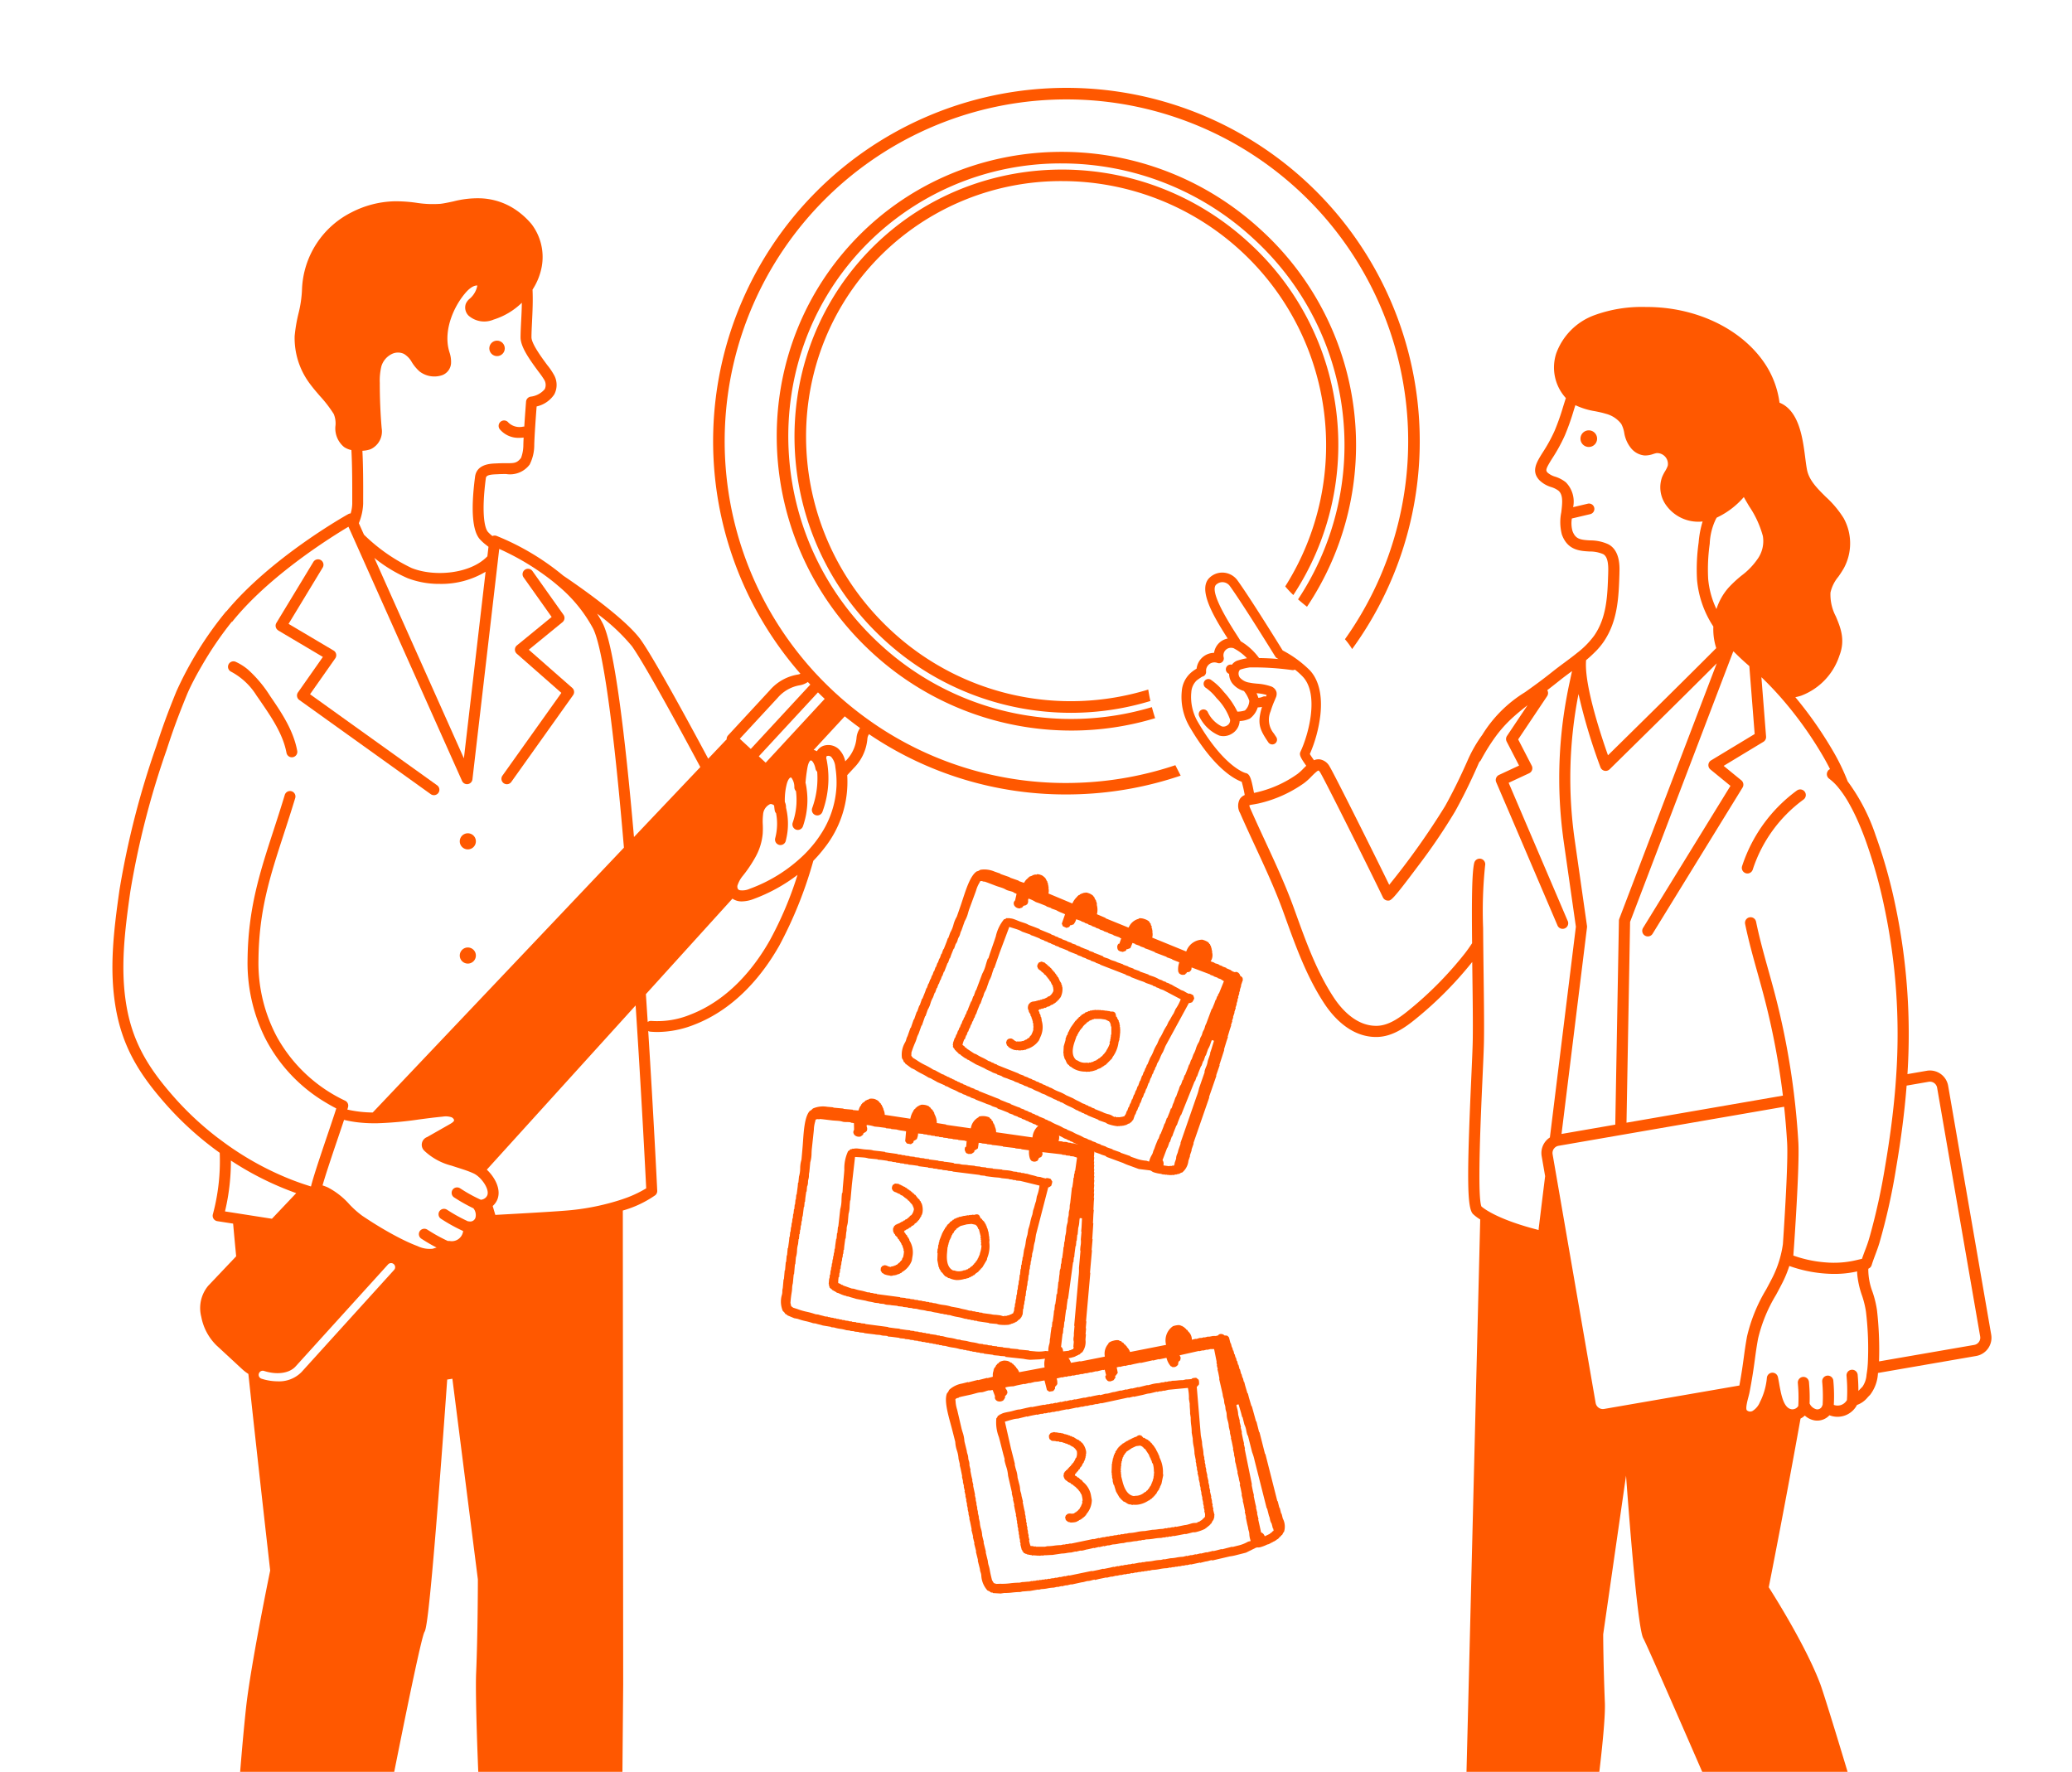 <svg xmlns="http://www.w3.org/2000/svg" xmlns:xlink="http://www.w3.org/1999/xlink" width="283" height="242" viewBox="0 0 283 242"><defs><clipPath id="a"><rect width="283" height="242" transform="translate(690 5463)" fill="#fff" stroke="#707070" stroke-width="1"/></clipPath></defs><g transform="translate(-690 -5463)" clip-path="url(#a)"><g transform="translate(-626.88 1112.913)"><g transform="translate(1332.248 4362.087)"><circle cx="1.057" cy="1.057" r="1.057" transform="translate(51.463 34.525)" fill="#ff5800"/><path d="M1387.58,4480.7a1.1,1.1,0,1,0-1.1-1.1A1.1,1.1,0,0,0,1387.58,4480.7Z" transform="translate(-1339.051 -4376.69)" fill="#ff5800"/><path d="M1387.58,4498.536a1.1,1.1,0,1,0-1.1-1.1A1.1,1.1,0,0,0,1387.58,4498.536Z" transform="translate(-1339.051 -4378.928)" fill="#ff5800"/><path d="M1358.074,4445.437l6.1,3.616-3.4,4.842a.745.745,0,0,0,.175,1.034l6.437,4.611,11.522,8.255a.747.747,0,0,0,1.039-.171.745.745,0,0,0-.171-1.039l-12.455-8.923-4.9-3.514,3.443-4.9a.744.744,0,0,0-.229-1.069l-6.147-3.643,4.643-7.66a.745.745,0,1,0-1.273-.772l-5.032,8.3a.743.743,0,0,0,.257,1.026Z" transform="translate(-1335.442 -4371.328)" fill="#ff5800"/><path d="M1393.294,4466.48a.745.745,0,0,0,1.038-.174l5.673-7.966,1.006-1.413,1.762-2.474a.745.745,0,0,0-.115-.991l-3.016-2.648-1.587-1.395-1.333-1.17.918-.751.348-.285,3.338-2.729a.744.744,0,0,0,.136-1.006l-2.72-3.833-1.519-2.141a.744.744,0,0,0-1.214.862l1.568,2.209,2.269,3.2-2.514,2.056-.043.036-2.188,1.789a.744.744,0,0,0-.02,1.136l3.5,3.075,2.189,1.923.4.35-.3.428-1.306,1.833-6.441,9.045A.745.745,0,0,0,1393.294,4466.48Z" transform="translate(-1339.866 -4371.508)" fill="#ff5800"/><path d="M1464.36,4456.989a46.348,46.348,0,0,1-27.032-7.347q-.442-.285-.878-.581c-.273-.185-.543-.374-.813-.565q-1.172-.829-2.3-1.735-.291-.234-.578-.472c-.327-.273-.652-.549-.974-.831l-.087-.076c-.157-.139-.311-.281-.466-.421l-.087-.078c-.1-.09-.2-.178-.3-.27s-.164-.157-.248-.235q-.468-.439-.921-.888c-.176-.175-.353-.35-.527-.527s-.345-.359-.515-.539c-.134-.141-.268-.281-.4-.423-.2-.212-.389-.426-.581-.641-.226-.255-.448-.51-.667-.768a46.678,46.678,0,1,1,73.591-3.2,9.956,9.956,0,0,1,.982,1.341,48.257,48.257,0,1,0-75.354,3.371,1.247,1.247,0,0,1-.359.112,6.439,6.439,0,0,0-3.85,2.176l-5.669,6.129a.744.744,0,0,0-.2.534c0,.008,0,.016,0,.023-.114.107-.226.216-.332.332l-2.185,2.3c-1.611-3.016-7.166-13.341-9.177-16.19-2.109-2.987-8.9-7.654-10.606-8.8a34.531,34.531,0,0,0-9.128-5.442.736.736,0,0,0-.56.021,4.985,4.985,0,0,1-.61-.556c-.52-.6-.875-2.808-.306-7.229l.016-.119c.046-.363.4-.492,1.453-.532.09,0,.176-.006.254-.011.4-.022.757-.021,1.074-.02a3.349,3.349,0,0,0,3.2-1.293,5.878,5.878,0,0,0,.63-2.663c.027-1.266.233-4.083.324-5.277a3.926,3.926,0,0,0,2.407-1.639,2.783,2.783,0,0,0,.027-2.549,8.81,8.81,0,0,0-.967-1.445c-.761-1.027-2.177-2.939-2.171-3.826,0-.583.037-1.286.073-2.031.067-1.374.143-2.928.072-4.465a8.594,8.594,0,0,0,1.265-3.177,7.411,7.411,0,0,0-1.406-5.778,10.609,10.609,0,0,0-2.085-1.9,9.119,9.119,0,0,0-5.051-1.622,13.2,13.2,0,0,0-3.513.422c-.433.094-.881.19-1.351.271-.15.027-.3.047-.444.064a14.439,14.439,0,0,1-3.314-.146,19.729,19.729,0,0,0-2.936-.2,13.458,13.458,0,0,0-5.825,1.479,12.272,12.272,0,0,0-6.824,10.495,16.007,16.007,0,0,1-.5,3.418,21.3,21.3,0,0,0-.506,3,10.379,10.379,0,0,0,2.084,6.536c.428.583.911,1.141,1.377,1.68a17.027,17.027,0,0,1,1.88,2.449,3.336,3.336,0,0,1,.241,1.521,3.288,3.288,0,0,0,1.175,2.989,2.756,2.756,0,0,0,.993.411c.122,2.288.119,4.849.116,6.623v.693a4.912,4.912,0,0,1-.219,1.339.751.751,0,0,0-.324.091c-.569.319-10.548,5.962-16.6,13.236a.716.716,0,0,0-.134.117,48.657,48.657,0,0,0-6.738,10.856c-1.183,2.908-1.857,4.744-2.773,7.559a116.374,116.374,0,0,0-5,19.539c-.824,5.774-1.43,10.983-.492,16.273.978,5.521,3.469,9.239,6.909,13.122a43.8,43.8,0,0,0,7.27,6.533,28.061,28.061,0,0,1-.931,8.382.747.747,0,0,0,.6.954l2.162.336c.114,1.3.255,2.8.415,4.464l-3.823,4.031a4.76,4.76,0,0,0-.939,4.244,7.364,7.364,0,0,0,2.081,3.9l3.521,3.257a5.985,5.985,0,0,0,.827.634c1.36,12.625,2.824,25.471,2.98,26.846-.269,1.312-2.7,13.234-3.295,18.735-1.1,10.128-2.5,31.63-1.873,33.125a1.375,1.375,0,0,0,.344.477l-1.27,3.966a4.8,4.8,0,0,0-.595.455,17.015,17.015,0,0,0-2.7,2.945,8.288,8.288,0,0,0-2.036,3.46,3.125,3.125,0,0,0,.063,2.322,3.994,3.994,0,0,0,1.128,1.257,13.875,13.875,0,0,0,3.747,1.965c.628.25,1.277.51,1.87.8,2.245,1.108,4.582,2.122,6.946,3.013a34.844,34.844,0,0,0,11.725,1.754,48.315,48.315,0,0,0,4.845-.238,11.051,11.051,0,0,0,2.918-.649c1.725-.166,2.171-.658,2.316-1.2l.058-.215c.373-1.377,1.07-3.94-1.454-5.413-2.067-1.205-6.1-1.405-7.025-1.435l-3.795-2.064a9.568,9.568,0,0,0-5.484-6.708l.707-2.363c1.987.125,3.811.227,3.957.234a.744.744,0,0,0,.772-.6c3.294-17.35,8.464-43.711,9.191-45.206.189-.314.542-.9,1.9-18.154.565-7.153,1.072-14.278,1.218-16.343l.707-.109,3.482,27.406c0,.631-.012,7.425-.237,12.756-.128,3.014.193,12.948.7,21.691,1.036,17.9,1.954,18.284,2.562,18.536a8.416,8.416,0,0,0,2.312.344v4.728a2.551,2.551,0,0,0-1.329,1.59,17.573,17.573,0,0,0-1.135,3.792,4.913,4.913,0,0,0-.4,1.649,11.567,11.567,0,0,0,.019,2.353,3.542,3.542,0,0,0,.911,2.134,3.832,3.832,0,0,0,1.43.791,8.516,8.516,0,0,0,2.256.451c.609.1,1.291.19,2.05.264,1.64.159,3.581.239,5.7.239.488,0,.988-.006,1.494-.014.336,0,.672.013,1.008.013h.247a64.892,64.892,0,0,0,10.995-.987c.68-.1,1.326-.215,1.927-.332,4.5-.875,5.212-1.792,5.318-2.573l.032-.226c.216-1.529.578-4.087-1.831-5.363-3.735-1.979-10.257-2.82-11.9-3.007a9.375,9.375,0,0,0-5.741-4.167l-.035-2a3.221,3.221,0,0,0,.324-.106,8.6,8.6,0,0,0,2.631-1.532.743.743,0,0,0,.228-.53l.311-36.131-.05-64.742a14.858,14.858,0,0,0,4.421-2.084.744.744,0,0,0,.279-.618c-.049-1.011-.494-10.134-1.23-21.818a.758.758,0,0,0,.292.09q.492.043,1,.044a13.89,13.89,0,0,0,4.98-.993c5.841-2.248,9.562-7.139,11.653-10.848a56.89,56.89,0,0,0,4.625-11.544,18.6,18.6,0,0,0,1.468-1.686,14.545,14.545,0,0,0,3.161-10.007l.884-.956a6.433,6.433,0,0,0,1.869-3.99,1.247,1.247,0,0,1,.158-.542c.009-.016.017-.032.024-.047s.026-.042.039-.064a47.833,47.833,0,0,0,26.925,8.233c.64,0,1.284-.013,1.927-.038a48.479,48.479,0,0,0,13.718-2.533q-.366-.709-.726-1.424A46.863,46.863,0,0,1,1464.36,4456.989ZM1428.6,4444.65q.453.449.921.886l-4.951,5.354-.511.552-.5.544-2.1,2.269,0,0-.939-.869h0l1.933-2.09.528-.572.528-.57Zm-10.271,5.9.985-1.066,3.772-4.077a5.094,5.094,0,0,1,2.96-1.713,2.734,2.734,0,0,0,1.122-.427c.017-.01.032-.023.049-.035.111.12.226.237.338.354l-5.535,5.985-.594.641-.621.673-1.381,1.492-1.1-1.016-.4-.374Zm-15.109-12.164c2.046,2.9,8.131,14.253,9.313,16.469l-9.062,9.553c-1.208-13.869-2.681-26.1-4.277-29.193-.234-.451-.487-.888-.755-1.312A26.447,26.447,0,0,1,1403.225,4438.385Zm-36.847-26.733a3.854,3.854,0,0,0,.991-.168h0c.06-.021.118-.042.176-.065a2.674,2.674,0,0,0,1.47-2.85c-.175-2.051-.261-4.137-.257-6.2a8.263,8.263,0,0,1,.222-2.271,2.744,2.744,0,0,1,1.448-1.676,1.9,1.9,0,0,1,1.631,0,3.029,3.029,0,0,1,1.082,1.143,5.675,5.675,0,0,0,1.057,1.26,3.316,3.316,0,0,0,3.089.5,1.862,1.862,0,0,0,1.2-1.581,4,4,0,0,0-.217-1.559c-.031-.109-.062-.219-.09-.327-.716-2.822.755-6.09,2.424-7.933.2-.218.857-.888,1.477-.842a3.091,3.091,0,0,1-.963,1.729l-.055.049a1.87,1.87,0,0,0-.549.7,1.553,1.553,0,0,0,.383,1.645,3.254,3.254,0,0,0,3.407.528,9.646,9.646,0,0,0,3.856-2.3c-.012.9-.055,1.79-.1,2.606-.037.761-.073,1.479-.076,2.1-.006,1.278,1.112,2.894,2.464,4.719a11.988,11.988,0,0,1,.792,1.138,1.367,1.367,0,0,1,.05,1.234,2.964,2.964,0,0,1-1.918,1.029.744.744,0,0,0-.636.678c-.009.109-.14,1.779-.244,3.412a.691.691,0,0,0-.164.006,2.184,2.184,0,0,1-2.005-.557.745.745,0,1,0-1.153.943,3.322,3.322,0,0,0,2.651,1.142,4.786,4.786,0,0,0,.583-.036c-.019.38-.033.725-.038,1a5.1,5.1,0,0,1-.314,1.778c-.571.729-.936.726-2.019.723-.339,0-.721,0-1.163.021-.07,0-.146.006-.227.011-.8.028-2.657.1-2.875,1.834l-.014.112c-.568,4.42-.346,7.246.661,8.4a6.608,6.608,0,0,0,.807.744c.126.1.254.2.381.295l-.151,1.3c-2.352,2.447-7.292,2.821-10.335,1.605a24.16,24.16,0,0,1-6.521-4.562l-.026-.057-.675-1.51a7.623,7.623,0,0,0,.592-2.665v-.691C1366.492,4415.919,1366.479,4413.645,1366.378,4411.652Zm16.832,16.522-2.964,25.487-12.23-27.372a19.716,19.716,0,0,0,4.551,2.768,12.028,12.028,0,0,0,4.386.777A11.775,11.775,0,0,0,1383.21,4428.174Zm-36.474,77.4a42.073,42.073,0,0,1-5.991-5.545c-3.273-3.694-5.641-7.217-6.557-12.395-.9-5.074-.305-10.159.5-15.8a115.149,115.149,0,0,1,4.941-19.289c.9-2.777,1.569-4.589,2.737-7.459.234-.577.547-1.239.912-1.948.343-.666.733-1.372,1.152-2.09a47.964,47.964,0,0,1,4.129-6.063l.017.052c4.348-5.448,11.3-10.153,14.664-12.253l.008-.006c.268-.167.512-.316.73-.45.186-.113.354-.214.5-.3l.4.889.488,1.093,14.628,32.738a.744.744,0,0,0,1.418-.218l3.466-29.8.018-.159.129-1.116.046-.4.221.1c.206.094.439.2.692.326a34.277,34.277,0,0,1,6.456,4.05q.191.154.38.313t.362.307a19.787,19.787,0,0,1,4.693,5.75c.963,1.865,2.429,8.75,4.228,29.958l-7.253,7.646-1.5,1.585-15.485,16.324-6.417,6.764-3.656,3.854a16.215,16.215,0,0,1-3.464-.4c.041-.141.076-.264.1-.361a.747.747,0,0,0-.4-.85,20.739,20.739,0,0,1-9.307-8.692,21.418,21.418,0,0,1-2.532-10.6c.073-6.73,1.568-11.319,3.459-17.129.506-1.556,1.03-3.165,1.559-4.917a.744.744,0,0,0-.5-.928.748.748,0,0,0-.927.5c-.524,1.736-1.045,3.338-1.549,4.887-1.855,5.7-3.456,10.615-3.532,17.573a23.088,23.088,0,0,0,2.34,10.635,21.719,21.719,0,0,0,8.367,8.939q.685.412,1.408.787c-.041.136-.091.292-.144.455-.069.215-.145.449-.23.7-.241.729-.535,1.6-.839,2.493-.77,2.271-1.341,3.987-1.735,5.249-.152.489-.278.91-.377,1.268-.029.1-.055.2-.08.294l-.051.2c-.035-.01-.07-.024-.1-.034-.261-.081-.523-.167-.785-.253q-.5-.166-.993-.346c-.331-.121-.659-.244-.988-.375a40.913,40.913,0,0,1-8.138-4.381l-.089-.059c-.239-.167-.474-.338-.71-.51C1347.279,4505.979,1347.006,4505.777,1346.736,4505.571Zm1.865,10.12-.987-.153a29.307,29.307,0,0,0,.717-4.567c.059-.744.094-1.543.091-2.381a41.63,41.63,0,0,0,8.92,4.451l-3.316,3.5Zm1.722,101.889a23.81,23.81,0,0,0,4.074.485c.668.042,1.245.08,1.632.132.617.083,1.941.187,3.38.287l-.626,2.095a.637.637,0,0,0-.071.028.741.741,0,0,0-.379.472l-.738,2.782-8.016-3.243a1.115,1.115,0,0,0-.2-.086Zm13.982,10.673a.741.741,0,0,0,.226.425,11.394,11.394,0,0,0-2.708,1.284.744.744,0,0,0,.407,1.368.736.736,0,0,0,.406-.121,9.969,9.969,0,0,1,3.32-1.376.728.728,0,0,0,.331-.17l1.127.614a18.5,18.5,0,0,0-2.751,1.028.744.744,0,1,0,.631,1.347,17.191,17.191,0,0,1,3.5-1.194.733.733,0,0,0,.418-.267c.026,0,.052.011.079.012a27.5,27.5,0,0,1,3.235.288,4.948,4.948,0,0,0-1.949,2.016c-.472.747-.792,1.215-1.374,1.41a11.889,11.889,0,0,1-4.912.117l-15.027-5.5h0a1.624,1.624,0,0,1-.449-.211,1.362,1.362,0,0,1-.217-.588l-.01-.046a12.972,12.972,0,0,0-1.521-3.759,2.486,2.486,0,0,0-.679-.77c.144-.169.288-.329.429-.478.426-.452.816-.812,1.111-1.077l.163-.145a1.887,1.887,0,0,1,.828-.51h0l.046.021,8.384,3.391.469.19a.749.749,0,0,0,.237.048.737.737,0,0,0,.375-.073.747.747,0,0,0,.387-.475l.737-2.784c.081.036.159.078.24.116A8.012,8.012,0,0,1,1364.306,4628.252Zm6.405-104.723-12.651,13.958a4.284,4.284,0,0,1-3.239,1.257,7.325,7.325,0,0,1-2.219-.36.557.557,0,0,1-.359-.7.107.107,0,0,1,.009-.021.559.559,0,0,1,.693-.34c1.754.566,3.438.334,4.292-.588l12.648-13.955a.559.559,0,0,1,.789-.039h0A.559.559,0,0,1,1370.711,4523.529Zm12.718-10.171a.934.934,0,0,1-.339.4,1.065,1.065,0,0,1-.533.186l-.219-.1c-.6-.283-1.185-.591-1.753-.928q-.326-.193-.643-.4c-.073-.046-.146-.09-.218-.137a.744.744,0,0,0-.393-.121.81.81,0,0,0-.175.016.743.743,0,0,0-.463.318.731.731,0,0,0-.115.32.743.743,0,0,0,.327.711l.021.013.042.026q.3.192.6.377c.638.388,1.3.745,1.975,1.071a1.461,1.461,0,0,1,.282,1.291.752.752,0,0,1-.777.514.718.718,0,0,0-.223-.018,21.386,21.386,0,0,1-2.365-1.26c-.073-.046-.145-.091-.218-.138-.1-.064-.207-.127-.308-.194a.76.76,0,0,0-.139-.071.74.74,0,0,0-.819.193.641.641,0,0,0-.073.09.744.744,0,0,0-.116.479.684.684,0,0,0,.017.1.732.732,0,0,0,.312.448c.037.025.075.046.112.071.059.039.121.076.181.114.219.139.439.275.664.407a22.8,22.8,0,0,0,2.069,1.079,1.555,1.555,0,0,1-1.817,1.365.758.758,0,0,0-.26,0,21.426,21.426,0,0,1-2.372-1.277l-.192-.121c-.083-.054-.17-.1-.252-.159a.756.756,0,0,0-1.031.212l0,0a.747.747,0,0,0,.214,1.026c.081.055.166.1.248.157q.891.571,1.843,1.06l-.017,0c-.176.049-.351.1-.519.155a3.775,3.775,0,0,1-2.082-.364c-.234-.086-.48-.185-.737-.295q-.346-.146-.715-.319c-.748-.349-1.559-.771-2.393-1.238-.395-.222-.793-.453-1.193-.692-.376-.226-.754-.458-1.127-.694-.466-.3-.928-.6-1.377-.9a12.861,12.861,0,0,1-1.76-1.568,10.251,10.251,0,0,0-2.953-2.309c-.225-.1-.46-.188-.71-.27.072-.253.157-.54.253-.849.151-.5.329-1.049.517-1.627.177-.543.363-1.106.548-1.66.269-.806.535-1.59.762-2.257.318-.941.617-1.821.859-2.555a16.449,16.449,0,0,0,1.869.334q.348.04.7.067c.259.021.519.036.776.046l.2.007q.512.013,1.021.005a49.118,49.118,0,0,0,5.671-.518c1.054-.139,2.144-.283,3.223-.384a2.532,2.532,0,0,1,1.222.087c.222.1.368.324.34.442-.047.2-.456.429-.652.54l-3.021,1.718a1.126,1.126,0,0,0-.4,1.86,8.427,8.427,0,0,0,3.735,2.049c.236.079.473.155.709.231l.115.037q.3.094.595.191c.39.128.762.255,1.1.391.067.026.132.055.2.082.124.052.245.106.358.162.05.025.1.055.152.085a3.193,3.193,0,0,1,.434.318c.052.046.1.091.155.14C1383.092,4511.634,1383.7,4512.7,1383.429,4513.358Zm15.141,108.658a7.919,7.919,0,0,1,4.618,3.691.746.746,0,0,0,.574.373c.018,0,.468.046,1.191.142a10.326,10.326,0,0,0-1.653,2.091.744.744,0,0,0,.257,1.02.734.734,0,0,0,.381.106.745.745,0,0,0,.639-.363,8.8,8.8,0,0,1,2.234-2.5.773.773,0,0,0,.075-.069c.344.056.707.12,1.081.189a16.337,16.337,0,0,0-1.774,1.854.745.745,0,0,0,1.155.939,14.867,14.867,0,0,1,2.459-2.4c.008-.006.013-.013.019-.018a33.169,33.169,0,0,1,3.352.917,4.2,4.2,0,0,0-2.284,2.629,2.919,2.919,0,0,1-1.081,1.563,6.948,6.948,0,0,1-2.654.082c-.473-.037-.919-.075-1.284-.068l-14.672.22a1.364,1.364,0,0,1-.415-.031,1.581,1.581,0,0,1-.412-.493l-.026-.04a13.831,13.831,0,0,0-2.694-3.019,2.388,2.388,0,0,0-.907-.5,17.253,17.253,0,0,1,.75-2.2l.048-.118a1.952,1.952,0,0,1,.437-.731h0l.257.006.744.017,7.772.176a.761.761,0,0,0,.379-.1.715.715,0,0,0,.2-.152.745.745,0,0,0,.177-.6l-.437-2.89,0-.008h0c.252.021.5.059.747.1A7.646,7.646,0,0,1,1398.57,4622.017Zm-3.1-.94.44,2.9-6.92-.157v-4.636c.225,0,.454,0,.687,0a60.53,60.53,0,0,0,7.348-.438l.026,1.488q-.293-.02-.588-.02h-.259a.744.744,0,0,0-.735.855Zm6.481-107.22a32.637,32.637,0,0,1-8,1.587c-1.81.153-7.553.469-9.412.57l-.359-1.214a2.409,2.409,0,0,0,.627-.865c.576-1.375-.311-3.047-1.432-4.1l16.982-18.737,1.844-2.034,1.5-1.658q.083,1.269.162,2.509c.72,11.291,1.183,20.451,1.283,22.471A15.7,15.7,0,0,1,1401.95,4513.856Zm20.1-35.38c-1.972,3.5-5.463,8.1-10.892,10.188a11.849,11.849,0,0,1-5.307.857.734.734,0,0,0-.5.142c-.079-1.242-.162-2.509-.248-3.8l11.823-13.045a2.174,2.174,0,0,0,1.292.377,4.63,4.63,0,0,0,1.584-.323,22.986,22.986,0,0,0,6.011-3.3A49.16,49.16,0,0,1,1422.046,4478.477Zm9.081-20.92a13.046,13.046,0,0,1-2.163,6.5c-.222.342-.457.679-.711,1.011-.219.285-.451.564-.692.837q-.434.5-.911.963a20.9,20.9,0,0,1-7.372,4.607,2.454,2.454,0,0,1-1.322.2.5.5,0,0,1-.269-.148.663.663,0,0,1-.038-.62,3.956,3.956,0,0,1,.694-1.21,18.087,18.087,0,0,0,1.727-2.57,8,8,0,0,0,.985-3.182,12.037,12.037,0,0,0,.01-1.229,8.014,8.014,0,0,1,.039-1.38,1.685,1.685,0,0,1,.952-1.424.372.372,0,0,1,.1-.013.711.711,0,0,1,.458.2q.028.337.079.67a.747.747,0,0,0,.188.389,7.619,7.619,0,0,1,0,2.871c-.034.179-.073.358-.121.535a.75.75,0,0,0,.527.911.731.731,0,0,0,.192.025.681.681,0,0,0,.084-.007.741.741,0,0,0,.635-.545c.018-.07.032-.14.049-.21a9.137,9.137,0,0,0,.222-1.353,9.3,9.3,0,0,0,.027-1.138,9.1,9.1,0,0,0-.26-1.847,1.655,1.655,0,0,0-.16-.786,8.537,8.537,0,0,1,.018-.9c0-.064.009-.128.014-.191.022-.243.052-.484.094-.723s.088-.449.145-.669c.016-.058.032-.112.05-.165.142-.425.344-.682.478-.688a.131.131,0,0,1,.112.043,2.152,2.152,0,0,1,.388,1.313.746.746,0,0,0,.088.319.764.764,0,0,0,.135.184,9.38,9.38,0,0,1,.074,1.023c.005.257,0,.514-.012.771-.005.071-.013.143-.019.214a9.285,9.285,0,0,1-.491,2.3.757.757,0,0,0,.354.9.618.618,0,0,0,.1.047.737.737,0,0,0,.247.042.744.744,0,0,0,.7-.5c.118-.337.213-.679.3-1.024l.018-.078c.041-.172.079-.346.111-.52.051-.278.09-.559.12-.839.007-.066.014-.132.02-.2.022-.254.036-.507.039-.762a10.871,10.871,0,0,0-.063-1.336c-.038-.346-.085-.691-.157-1.033a.732.732,0,0,0-.041-.133c.022-.29.051-.579.085-.869.05-.419.111-.837.186-1.25.012-.063.025-.121.038-.178.115-.494.285-.745.409-.771h0c.19-.029.519.461.644,1.124a.743.743,0,0,0,.236.417c.018.246.03.492.033.737a11.818,11.818,0,0,1-.5,3.579c-.067.219-.136.437-.217.653a.755.755,0,0,0-.039.185.742.742,0,0,0,.738.817.745.745,0,0,0,.7-.486,13.131,13.131,0,0,0,.552-1.946c.088-.434.155-.872.2-1.312.039-.388.063-.778.067-1.169a13.22,13.22,0,0,0-.24-2.673.7.7,0,0,0-.046-.149.736.736,0,0,1,.021-.321c.021-.043.1-.065.131-.071a.633.633,0,0,1,.5.119,2.366,2.366,0,0,1,.577,1.4c.031.195.058.39.081.585.04.338.065.676.078,1.012C1431.144,4456.826,1431.146,4457.192,1431.128,4457.556Zm3.073-7.791a2.766,2.766,0,0,0-.338,1.17,5.1,5.1,0,0,1-1.475,3.067l-.059.063a3.2,3.2,0,0,0-.973-1.744,2.114,2.114,0,0,0-1.773-.439,1.656,1.656,0,0,0-1.123.8,1.7,1.7,0,0,0-.446-.172l4.247-4.592q1.026.829,2.088,1.6A2.448,2.448,0,0,0,1434.2,4449.766Z" transform="translate(-1332.248 -4362.086)" fill="#ff5800"/><path d="M1507.184,4433.2c.394.344.8.68,1.223,1.012a39.748,39.748,0,0,0-6.216-51.409c-16.15-14.937-41.239-14.171-55.926,1.708s-13.5,40.952,2.653,55.889a40.117,40.117,0,0,0,27.292,10.722,39.6,39.6,0,0,0,11.456-1.69q-.246-.749-.446-1.511a38.467,38.467,0,0,1-37.23-8.679c-15.511-14.347-16.663-38.417-2.566-53.658a37.249,37.249,0,0,1,27.473-11.923,38.551,38.551,0,0,1,26.221,10.3A38.167,38.167,0,0,1,1507.184,4433.2Z" transform="translate(-1345.261 -4363.341)" fill="#ff5800"/><path d="M1505.778,4431.775a13.342,13.342,0,0,0,1.109,1.183,37.319,37.319,0,0,0-5.979-48.047c-15.161-14.023-38.714-13.3-52.5,1.6s-12.672,38.444,2.49,52.468a37.659,37.659,0,0,0,25.621,10.064,37.175,37.175,0,0,0,10.847-1.613c-.116-.515-.215-1.036-.294-1.563a36.007,36.007,0,0,1-35.1-8.047c-14.522-13.432-15.6-35.967-2.4-50.236a34.873,34.873,0,0,1,25.721-11.163,36.077,36.077,0,0,1,30.492,55.351Z" transform="translate(-1345.608 -4363.687)" fill="#ff5800"/><path d="M1350.723,4453.071a9.146,9.146,0,0,1,3.455,3.247c.218.306.427.611.63.908,1.4,2.049,2.994,4.371,3.464,6.917a.743.743,0,0,0,.731.609.714.714,0,0,0,.135-.013.743.743,0,0,0,.6-.866c-.527-2.858-2.213-5.317-3.7-7.488a17.04,17.04,0,0,0-3.04-3.623,7.385,7.385,0,0,0-1.665-1.05.744.744,0,0,0-.609,1.358Z" transform="translate(-1334.51 -4373.321)" fill="#ff5800"/></g><g transform="translate(1478.264 4392.013)"><path d="M1562.641,4415.575a1.135,1.135,0,1,0,1.135,1.135A1.136,1.136,0,0,0,1562.641,4415.575Z" transform="translate(-1507.024 -4398.723)" fill="#ff5800"/><path d="M1609.788,4536.655l-5.878-33.97a2.524,2.524,0,0,0-2.919-2.059l-2.641.457a85.253,85.253,0,0,0-1.684-23.2,69.978,69.978,0,0,0-2.662-9.413,26.457,26.457,0,0,0-3.817-7.368,28.628,28.628,0,0,0-2.06-4.242,54.073,54.073,0,0,0-5.09-7.26,6.727,6.727,0,0,0,.8-.205,8.749,8.749,0,0,0,5.225-5.482c.838-2.167.135-3.849-.486-5.332a6.366,6.366,0,0,1-.738-3.273,5.135,5.135,0,0,1,1.07-2.155,13.921,13.921,0,0,0,.756-1.172,7.126,7.126,0,0,0-.03-6.836,13.861,13.861,0,0,0-2.432-2.9c-1.174-1.163-2.283-2.263-2.568-3.693-.09-.451-.164-1.032-.243-1.646-.339-2.648-.827-6.448-3.514-7.529a12.526,12.526,0,0,0-2.2-5.626c-3.245-4.6-9.346-7.444-15.949-7.444h-.132a18.882,18.882,0,0,0-7.057,1.141,8.728,8.728,0,0,0-5.159,5.2,6.193,6.193,0,0,0,1.315,6.1c-.128.39-.249.78-.37,1.166a32.041,32.041,0,0,1-1.158,3.285,21.306,21.306,0,0,1-1.615,2.948c-.866,1.377-1.615,2.567-.49,3.8a3.928,3.928,0,0,0,1.637.959,3.291,3.291,0,0,1,.985.491c.626.547.559,1.527.385,2.958a6.7,6.7,0,0,0,.079,3.022c.77,2.151,2.432,2.247,3.767,2.326a4.6,4.6,0,0,1,1.864.355c.528.277.751,1.065.7,2.48l0,.121c-.1,3.121-.2,6.067-1.932,8.554a11.731,11.731,0,0,1-2.326,2.352c-.569.461-1.174.91-1.758,1.342-.553.41-1.075.8-1.57,1.194-1.51,1.209-2.713,2.064-3.775,2.82a17.692,17.692,0,0,0-5.844,5.833,18.37,18.37,0,0,0-1.979,3.443c-1.027,2.33-2.037,4.379-3.088,6.269a101.685,101.685,0,0,1-7.64,10.764c-2.03-4.167-7.52-15.162-8.135-16.152a1.861,1.861,0,0,0-1.348-.984,1.6,1.6,0,0,0-.791.117c-.22-.309-.45-.641-.566-.848a18.853,18.853,0,0,0,1.434-5.289c.3-2.675-.192-4.8-1.422-6.131a15.4,15.4,0,0,0-3.726-2.729c-.666-1.078-4.485-7.239-6.185-9.589a2.582,2.582,0,0,0-1.77-1.025,2.513,2.513,0,0,0-1.957.616c-1.749,1.509.3,5.1,2.408,8.375a2.31,2.31,0,0,0-.983.439,2.362,2.362,0,0,0-.882,1.514,2.44,2.44,0,0,0-2.385,2.164,4.954,4.954,0,0,0-.9.663,3.715,3.715,0,0,0-1.122,2.4,8.011,8.011,0,0,0,1.055,4.85c3.386,5.819,6.257,7.224,7.127,7.531a16.63,16.63,0,0,1,.4,1.728l.017.084a1.5,1.5,0,0,0-.67.543,1.986,1.986,0,0,0,.034,1.922c.655,1.5,1.357,3.013,2.036,4.48,1.365,2.947,2.777,5.995,3.875,9.039l.226.625c1.467,4.07,2.983,8.278,5.411,11.937,1.122,1.689,3.512,4.5,7.013,4.5.049,0,.1,0,.15,0,2.043-.046,3.752-1.219,5.295-2.48a50.993,50.993,0,0,0,7.7-7.764q.009.762.02,1.559c.045,3.482.087,6.771.052,9.083-.016,1.078-.106,3.074-.21,5.387-.611,13.621-.561,17.575.24,18.392a5.805,5.805,0,0,0,.99.748l-1.69,68.2-.932,36.807c-.332.216-.663.43-.991.636a37.981,37.981,0,0,1-5.163,2.714,2.908,2.908,0,0,0-.365-.214,2.528,2.528,0,0,0-2-.095c-.116.041-.249.079-.389.119-.784.226-2.079.6-2.222,1.9-.691.209-1.384.4-2.1.553l-.1.021c-2.411.518-5.413,1.161-6.525,3.68-.992,2.243.185,4.771,1.86,6.108.054.044.114.084.173.125,1.276.868,3.729,1.083,6.308,1.083.7,0,1.4-.016,2.1-.039H1528c8.254-.268,17.007-2.377,20.41-4.914a4.865,4.865,0,0,0,1.9-1.882,6.25,6.25,0,0,0,.583-2.835,17.4,17.4,0,0,1,.179-1.752c.13-.936.219-1.58-.219-1.962a11.938,11.938,0,0,0-.192-1.259c.632-1.123,1.737-4.889,3.826-18.549,1.311-8.574,2.665-19.248,2.537-22.427-.212-5.3-.228-8.881-.229-9.358l3.12-21.671c.647,8.777,1.661,21,2.361,22.227s13.578,30.937,20.5,46.973a38.145,38.145,0,0,1-2.759,3.25,3.075,3.075,0,0,0-.512-.049h-.053a2.534,2.534,0,0,0-1.828.822c-.086.09-.187.184-.294.284-.552.514-1.435,1.343-1.2,2.43a33.341,33.341,0,0,1-2.89,2.178l-.087.056c-2.064,1.35-4.633,3.028-4.767,5.779-.119,2.448,1.887,4.385,3.931,5.032a3.708,3.708,0,0,0,1.109.149c1.95,0,4.745-1.054,7.321-2.144l.032-.013c7.605-3.213,15.014-8.325,17.28-11.916a4.867,4.867,0,0,0,1.1-2.442,3.774,3.774,0,0,0,.031-.389,5.239,5.239,0,0,0-.214-1.541c-.09-.329-.195-.64-.293-.926l0-.007c-.123-.363-.227-.721-.32-1.037a4.719,4.719,0,0,0-.7-1.677c-.172-.389-.358-.775-.566-1.151.065-.677-.379-3.238-4.794-18.271-2.645-9.008-5.364-17.831-5.851-19.13-1.889-5.039-6.133-11.812-7.046-13.242.4-2.008,2.419-12.3,4.342-23.039a2.518,2.518,0,0,0,.584-.412,2.657,2.657,0,0,0,1.364.666,2.276,2.276,0,0,0,2-.707,3,3,0,0,0,3.761-1.407,3.294,3.294,0,0,0,1.469-1.05c.1-.109.207-.219.314-.32a5.29,5.29,0,0,0,1.084-3l13.4-2.318h0A2.527,2.527,0,0,0,1609.788,4536.655Zm-25.943,89.593a6.72,6.72,0,0,0,3.158.4,39.14,39.14,0,0,0,8.415-3.234,39.59,39.59,0,0,1-10.635,8.481,3.351,3.351,0,0,0-.28-.413h0a4.458,4.458,0,0,0-.395-.433l-.067-.064a13.981,13.981,0,0,0-2.479-2.02Q1582.76,4627.665,1583.845,4626.248Zm-5.465,4.294c.129-.12.25-.234.354-.342a1.023,1.023,0,0,1,.756-.352h.024c.041,0,.083.005.125.009a2.419,2.419,0,0,1,.828.257h0a9.489,9.489,0,0,1,2.046,1.533c.175.164.333.316.465.443l.069.066a2.783,2.783,0,0,1,.255.279.987.987,0,0,1,.264.862,1.469,1.469,0,0,1-.3.564c-.055.069-.111.134-.167.2-.547.626-1.156,1.037-1.448.949a1.315,1.315,0,0,1-.171-.116c-1.124-.844-2.227-1.743-3.279-2.672l-.031-.028-.018-.016a2.182,2.182,0,0,1-.472-.52c-.009-.016-.022-.033-.029-.049v-.008C1577.55,4631.346,1577.921,4630.971,1578.38,4630.542Zm29.09-92.473-13,2.25a48.129,48.129,0,0,0-.279-6.98,13.776,13.776,0,0,0-.607-2.5,8.749,8.749,0,0,1-.582-3.04c0-.048.011-.1.015-.146a.754.754,0,0,0,.443-.477c.145-.474.329-.964.506-1.439.19-.507.387-1.033.543-1.555a85.179,85.179,0,0,0,2.287-10.238c.684-4.006,1.164-7.73,1.442-11.293l3.011-.521a1.075,1.075,0,0,1,.172-.014,1,1,0,0,1,.983.829l5.878,33.969A1,1,0,0,1,1607.469,4538.069Zm-14.709,4.1a3.245,3.245,0,0,1-.564,1.622c-.126.12-.248.25-.371.377-.062.065-.119.125-.175.181,0-.661-.025-1.321-.082-1.974-.006-.076-.01-.151-.017-.225a.764.764,0,0,0-1.521.148c.011.112.018.225.026.338a20.644,20.644,0,0,1,.027,2.969,1.533,1.533,0,0,1-.852.688,1.515,1.515,0,0,1-.94-.031,22.139,22.139,0,0,0-.066-3.311l0-.024a.764.764,0,0,0-1.52.148c0,.046.006.092.01.138a20.629,20.629,0,0,1,.048,3.05.738.738,0,0,0-.086.2.7.7,0,0,1-.748.4,1.381,1.381,0,0,1-.946-.8,22.171,22.171,0,0,0-.056-2.553c-.009-.128-.017-.256-.029-.383a.771.771,0,0,0-.137-.364.869.869,0,0,0-.053-.069.753.753,0,0,0-.644-.253.772.772,0,0,0-.686.834c.016.165.026.331.039.5a20.657,20.657,0,0,1,.022,2.635.951.951,0,0,1-.853.454c-.907-.079-1.312-1.236-1.6-2.667-.05-.244-.1-.5-.142-.75l-.013-.078c-.042-.237-.082-.464-.124-.673-.018-.09-.037-.177-.056-.259a.764.764,0,0,0-1.5.11c-.012.143-.028.285-.047.427-.036.269-.085.535-.145.8s-.137.547-.225.814a8.848,8.848,0,0,1-.542,1.31,2.53,2.53,0,0,1-.986,1.181.671.671,0,0,1-.809-.1c-.169-.28.094-1.281.22-1.762.024-.094.047-.183.07-.272.041-.162.079-.319.107-.465.022-.116.043-.229.064-.339.052-.283.1-.549.145-.8.26-1.469.393-2.454.513-3.344.116-.859.226-1.673.433-2.8a20.622,20.622,0,0,1,2.452-5.963c.309-.573.627-1.167.924-1.759a14.926,14.926,0,0,0,.712-1.672c.062-.171.122-.342.178-.517a18.417,18.417,0,0,0,4.756,1.025c.463.037.924.06,1.377.06a13.894,13.894,0,0,0,3.128-.341c0,.092,0,.183.005.274a12.089,12.089,0,0,0,.651,2.99,12.492,12.492,0,0,1,.548,2.217,41.973,41.973,0,0,1,.256,7.077c-.018.277-.04.541-.065.786C1592.835,4541.658,1592.8,4541.924,1592.76,4542.165Zm-65,89.024c.017-.277.524-.445,1.133-.621.169-.048.329-.095.47-.145a1.218,1.218,0,0,1,.4-.075.975.975,0,0,1,.432.1c.025.012.049.028.074.042l.008.005a2.242,2.242,0,0,1,.629.577l.023.032a11.325,11.325,0,0,1,1.364,2.922l.031.088a2.877,2.877,0,0,1,.1.365h0a.989.989,0,0,1-.68,1.255c-.856.394-1.718.521-1.959.292a1.331,1.331,0,0,1-.1-.18c-.6-1.223-1.161-2.482-1.664-3.745l-.026-.063c-.012-.033-.026-.065-.039-.1a3.223,3.223,0,0,1-.183-.564c0-.023-.006-.045-.009-.067A.8.8,0,0,1,1527.759,4631.189Zm10.668-4.108c.247.125.56.27.957.44a30.455,30.455,0,0,0,8.374,1.224,11.6,11.6,0,0,0,1.49-.083c.037.222.067.444.09.669a33.771,33.771,0,0,1-14.7,4.458,7.549,7.549,0,0,0-1.086-3.336h0a2.589,2.589,0,0,0-.4-.359,39.656,39.656,0,0,0,4.051-2.224C1537.6,4627.616,1538.015,4627.349,1538.427,4627.081Zm1.87-125.22c.105-2.326.2-4.333.212-5.434.035-2.332-.008-5.631-.052-9.123-.015-1.2-.031-2.431-.044-3.646q-.007-.662-.012-1.315-.005-.62-.009-1.226a60.05,60.05,0,0,1,.272-8.531.764.764,0,0,0-1.478-.385c-.327,1.257-.36,5.149-.3,11-.307.459-.625.928-.976,1.377a49.342,49.342,0,0,1-7.663,7.77c-1.331,1.088-2.78,2.1-4.363,2.136h-.112c-2.791,0-4.792-2.381-5.743-3.813-2.325-3.5-3.81-7.624-5.246-11.608l-.227-.627c-1.121-3.105-2.547-6.185-3.925-9.162-.676-1.458-1.375-2.968-2.024-4.45-.007-.016-.011-.026-.017-.041a1.5,1.5,0,0,1-.132-.419,2.2,2.2,0,0,1,.444-.1l.1-.017c.232-.037.464-.08.7-.13a17.392,17.392,0,0,0,6.232-2.781,7.769,7.769,0,0,0,1-.9l.2-.2c.156-.155.335-.324.489-.448a.756.756,0,0,1,.289-.174s.091.043.236.276c.114.185.436.793.894,1.681,1.98,3.843,6.495,12.911,7.666,15.371a.771.771,0,0,0,.668.438c.423.014.582.018,4.078-4.654a80.979,80.979,0,0,0,5.1-7.51c1.076-1.93,2.106-4.023,3.151-6.4.057-.128.116-.257.177-.386a.42.42,0,0,0,.048-.042.726.726,0,0,0,.161-.2,27.7,27.7,0,0,1,2.044-3.264,17.268,17.268,0,0,1,1.693-1.967c.272-.271.551-.531.841-.789.548-.486,1.135-.961,1.786-1.467l-1.1,1.646-.436.651-.457.683-.808,1.206a.764.764,0,0,0-.044.776l1.693,3.275-2.743,1.278a.763.763,0,0,0-.38.993l1.3,3.031.6,1.393.662,1.55,2.67,6.246.341.8.34.795,2.433,5.693a.764.764,0,1,0,1.4-.6l-2.766-6.472-.354-.829-.355-.831-3.361-7.863-.431-1.008-.419-.981-.36-.842.913-.426,1.06-.494.821-.382a.765.765,0,0,0,.334-.3.823.823,0,0,0,.067-.143h0a.767.767,0,0,0-.045-.6l-.273-.529-.442-.856-1.135-2.2.584-.873.429-.641.429-.64,2.513-3.752a.761.761,0,0,0,.019-.815c.534-.412,1.1-.856,1.714-1.345.227-.182.463-.364.706-.548.264-.2.537-.4.819-.611l.143-.106-.19.882-.177.82c-.149.693-.283,1.388-.409,2.083a61.1,61.1,0,0,0-.967,10c-.008.577-.005,1.154,0,1.731a61.285,61.285,0,0,0,.409,6.231c.061.518.127,1.036.2,1.553l.033.233,1.627,11.384-2.492,20.205-1.057,8.578a2.526,2.526,0,0,0-1.124,2.557l.471,2.728-.29,2.349-.233,1.893-.1.833-.258,2.093a.745.745,0,0,0,0,.187c-5.609-1.426-7.518-2.95-7.821-3.22a1.869,1.869,0,0,1-.094-.365C1539.641,4516.452,1540.079,4506.718,1540.3,4501.86Zm-32.337-41.9c-.029-.006-2.9-.739-6.537-6.99a6.757,6.757,0,0,1-.883-4.089,2.41,2.41,0,0,1,.726-1.567c.116-.094.558-.405.759-.522a.651.651,0,0,0,.529-.7h0a1.148,1.148,0,0,1,1.545-1.175.651.651,0,0,0,.857-.772,1.036,1.036,0,0,1,1.417-1.21.58.58,0,0,0,.117.071,6.789,6.789,0,0,1,1.647,1.271,9.081,9.081,0,0,0-1.367.342,1.634,1.634,0,0,0-.694.545.65.65,0,0,0-.495,1.191c.044.025.083.046.119.065a2.2,2.2,0,0,0,.411,1.256,3.105,3.105,0,0,0,1.61,1.075,4.127,4.127,0,0,1,.734,1.347,1.884,1.884,0,0,1-.594,1.311,3.588,3.588,0,0,1-1.035.163,11.058,11.058,0,0,0-1.817-2.658l-.113-.133a8.052,8.052,0,0,0-1.722-1.587.651.651,0,0,0-.644,1.131,6.749,6.749,0,0,1,1.37,1.293l.114.136a7.736,7.736,0,0,1,1.815,2.9.8.8,0,0,1-.419.814.868.868,0,0,1-.713.115,4.13,4.13,0,0,1-1.926-1.978.65.65,0,0,0-1.142.623,5.31,5.31,0,0,0,2.735,2.613,2.256,2.256,0,0,0,.566.075,2.2,2.2,0,0,0,1.163-.342,2.138,2.138,0,0,0,1.044-1.718,3.614,3.614,0,0,0,1.391-.335,3.013,3.013,0,0,0,1.081-1.53,3.143,3.143,0,0,0,.584-.065c-.026.082-.053.162-.076.245-.579,2.083-.225,2.87.935,4.588a.65.65,0,1,0,1.077-.728c-.114-.169-.216-.321-.309-.465a2.936,2.936,0,0,1-.449-3.048,12.4,12.4,0,0,1,.543-1.466c.054-.131.108-.26.161-.392a1.211,1.211,0,0,0,.094-.762,1.157,1.157,0,0,0-.8-.792,7.2,7.2,0,0,0-1.868-.359c-.22-.021-.441-.043-.659-.073-.128-.019-.247-.042-.363-.066a2.146,2.146,0,0,1-1.328-.707.954.954,0,0,1-.13-.773.74.74,0,0,1,.056-.134.362.362,0,0,1,.181-.175,7.606,7.606,0,0,1,1.244-.286,37.771,37.771,0,0,1,5.719.35l.094.012a.646.646,0,0,0,.371-.064,9.107,9.107,0,0,1,1.1.991c2.246,2.438.743,7.934-.337,10.213-.185.391-.069.732.786,1.928-.134.127-.266.259-.4.391a6.728,6.728,0,0,1-.793.724,15.669,15.669,0,0,1-5.942,2.593l-.009-.044C1508.724,4460.714,1508.552,4460.083,1507.959,4459.96Zm-4-25.755a1.219,1.219,0,0,1,.957-.31,1.261,1.261,0,0,1,.868.5c1.8,2.485,6.182,9.589,6.226,9.662a.655.655,0,0,0,.261.239l.171.09c-.889-.081-1.7-.121-2.659-.136-.007-.013-.012-.025-.02-.038a8.37,8.37,0,0,0-2.483-2.255c-.115-.2-.3-.489-.58-.925C1504.172,4437.11,1503.249,4434.815,1503.957,4434.205Zm5.731,15.484a3.667,3.667,0,0,0-.249-.634,6.339,6.339,0,0,1,1.383.24l-.089.214a.645.645,0,0,0-.455.032A1.686,1.686,0,0,1,1509.688,4449.689Zm46.108-6.383a9.75,9.75,0,0,0,1.012-1.216c1.985-2.856,2.1-6.17,2.2-9.375l0-.121c.028-.83.1-3.036-1.522-3.885a5.9,5.9,0,0,0-2.485-.527c-1.341-.079-2.005-.167-2.417-1.316a4.055,4.055,0,0,1-.075-1.676l2.512-.594a.733.733,0,0,0-.338-1.427l-2,.474a3.752,3.752,0,0,0-.993-3.393,4.512,4.512,0,0,0-1.454-.77,2.687,2.687,0,0,1-1.044-.557c-.288-.317-.265-.506.652-1.964a22.672,22.672,0,0,0,1.722-3.148,33.268,33.268,0,0,0,1.216-3.442c.069-.221.137-.438.207-.655a10,10,0,0,0,2.688.825c.507.1.986.2,1.446.342a3.858,3.858,0,0,1,2.136,1.393,4.043,4.043,0,0,1,.4,1.192,4.438,4.438,0,0,0,.916,2.1,2.708,2.708,0,0,0,1.879,1.018,3.321,3.321,0,0,0,1.163-.2,3.429,3.429,0,0,1,.467-.125,1.477,1.477,0,0,1,1.526,1.72,3.647,3.647,0,0,1-.365.748,6.135,6.135,0,0,0-.41.8,4.161,4.161,0,0,0,.471,3.739,5.4,5.4,0,0,0,4.459,2.366h.052c.186,0,.37-.015.552-.034a13.268,13.268,0,0,0-.545,2.887,26.049,26.049,0,0,0-.219,5.074,13.813,13.813,0,0,0,2.229,6.388,8.554,8.554,0,0,0,.3,2.633c.03.106.06.21.094.314-.147.148-.3.3-.464.466l-.8.8c-4.035,4.041-11.092,10.984-13.521,13.372-.928-2.625-3.129-9.249-3.009-12.633,0-.125.011-.247.022-.362.174-.144.337-.286.494-.426Q1555.417,4443.7,1555.8,4443.306Zm31.687,16.353c-.011.015-.018.033-.029.048a.763.763,0,0,0,.194,1.019,7.11,7.11,0,0,1,1.2,1.148,14.613,14.613,0,0,1,1.47,2.145,27.326,27.326,0,0,1,1.273,2.543q.5,1.129.981,2.433a68.654,68.654,0,0,1,2.6,9.193,83.908,83.908,0,0,1,1.631,23.162q-.026.39-.055.785c-.019.262-.038.523-.059.785-.279,3.4-.743,6.955-1.395,10.767a86.857,86.857,0,0,1-2.062,9.435c-.06.21-.121.418-.183.625s-.137.433-.215.653c-.093.263-.192.529-.3.8-.135.361-.273.731-.4,1.106l-.453.105-.347.081a13.2,13.2,0,0,1-4.184.3,16.876,16.876,0,0,1-4.389-.933c.024-.342.058-.821.1-1.4.033-.487.071-1.04.11-1.648.017-.267.035-.546.052-.831v-.007q.025-.407.052-.832c.017-.289.036-.583.053-.882.219-3.7.423-8.041.315-9.889q-.151-2.552-.426-5.093c-.027-.253-.057-.507-.086-.761s-.059-.506-.089-.758q-.23-1.871-.526-3.729a103.665,103.665,0,0,0-2.146-10.157c-.257-.971-.533-1.96-.8-2.917-.611-2.192-1.244-4.458-1.7-6.69a.763.763,0,0,0-.895-.6h-.007a.764.764,0,0,0-.595.9c.468,2.284,1.107,4.577,1.726,6.794.266.951.54,1.936.794,2.9.853,3.226,1.549,6.506,2.083,9.82q.318,1.962.559,3.936l-7.85,1.358-.769.133-.77.133-11.973,2.072.123-6.9.367-20.529L1573.7,4445.6l.368-.964.461-1.208.061-.089c.089.091.184.184.278.276.237.235.48.472.739.714q.536.5,1.139,1.021l.006.006.237,3.012.493,6.265-2.281,1.379-.781.472-.781.472-2.109,1.275a.763.763,0,0,0-.089,1.244l2.052,1.679.683.559-.744,1.21-11.173,18.16a.764.764,0,1,0,1.3.8l9.765-15.87.81-1.316.811-1.317.882-1.435a.762.762,0,0,0-.167-.991l-.614-.5-.744-.607-.743-.609-.313-.256.329-.2.781-.472.781-.473,3.538-2.139a.764.764,0,0,0,.366-.713l-.46-5.851-.179-2.267q1.407,1.351,2.722,2.853a51.892,51.892,0,0,1,5.68,7.916c.351.6.673,1.194.97,1.789A.755.755,0,0,0,1587.483,4459.659ZM1555.763,4546l-4.619-26.693-.139-.805-.14-.808-.469-2.712-.45-2.6-.061-.355a.994.994,0,0,1,.168-.746c.01-.013.023-.025.034-.039a.991.991,0,0,1,.611-.369l.208-.036,7.508-1.3.766-.133.767-.132,11.945-2.067.769-.133.77-.132,8.077-1.4q.263,2.455.409,4.921c.119,2.019-.164,7.326-.41,11.246-.017.281-.035.556-.051.822-.019.283-.037.557-.053.818-.023.341-.044.662-.064.956a14.786,14.786,0,0,1-1.386,4.479c-.289.573-.6,1.157-.905,1.722a22.064,22.064,0,0,0-2.609,6.411c-.213,1.166-.325,2-.443,2.874-.139,1.025-.283,2.086-.6,3.825l-18.476,3.2a1,1,0,0,1-1.155-.813Zm-1.183-65.164-1.674-11.719a59.533,59.533,0,0,1,.516-19.948,78.328,78.328,0,0,0,3,10.006.762.762,0,0,0,.55.476.746.746,0,0,0,.164.017.769.769,0,0,0,.535-.218c.113-.112,9.8-9.621,14.633-14.471l-13.312,34.89a.748.748,0,0,0-.05.258l-.371,20.745-.127,7.112-7.341,1.271,1.006-8.155,2.474-20.063A.8.8,0,0,0,1554.58,4480.839Zm23.326-50.148a9.655,9.655,0,0,1-2.211,2.3,16.44,16.44,0,0,0-1.816,1.694,8.22,8.22,0,0,0-1.616,2.886,11.949,11.949,0,0,1-1.133-4.148,24.938,24.938,0,0,1,.216-4.777,8.482,8.482,0,0,1,.856-3.407c.032-.054.069-.106.1-.16a11.108,11.108,0,0,0,3.7-2.806c.241.434.492.858.742,1.277a13.573,13.573,0,0,1,1.858,4.046A4.213,4.213,0,0,1,1577.906,4430.691Z" transform="translate(-1499.209 -4396.305)" fill="#ff5800"/><path d="M1594.231,4471.794a20.742,20.742,0,0,0-6.853,8.637c-.237.556-.451,1.122-.637,1.7a.763.763,0,0,0,.434.937.6.6,0,0,0,.06.026.782.782,0,0,0,.234.037.764.764,0,0,0,.727-.531,19.188,19.188,0,0,1,6.934-9.567.764.764,0,1,0-.9-1.236Z" transform="translate(-1510.185 -4405.756)" fill="#ff5800"/><path d="M1533.477,4667.6a2.33,2.33,0,0,0,.515.828,1.12,1.12,0,0,0,.774.332c.03,0,.059,0,.088,0a1.079,1.079,0,0,0,.874-.641,1.892,1.892,0,0,0-.174-1.669c-.018-.039-.04-.093-.067-.157a2.118,2.118,0,0,0-.967-1.261l-.043-.017a1.029,1.029,0,0,0-.295-.056,1.065,1.065,0,0,0-.952.454l-.007.011c-.02.032-.04.063-.057.094a1.754,1.754,0,0,0,.029,1.418Z" transform="translate(-1503.45 -4430.005)" fill="#ff5800"/><path d="M1591.08,4666.491l.554.468a2.311,2.311,0,0,0,.833.506,1.289,1.289,0,0,0,.366.056,1.03,1.03,0,0,0,.552-.154,1.062,1.062,0,0,0,.484-.821c0-.047.005-.1,0-.145h0a1.889,1.889,0,0,0-.91-1.409c-.034-.025-.079-.065-.13-.109a2.166,2.166,0,0,0-1.4-.691,1.035,1.035,0,0,0-.366.092,1.078,1.078,0,0,0-.642.829l0,.006,0,.022A1.694,1.694,0,0,0,1591.08,4666.491Z" transform="translate(-1510.65 -4429.909)" fill="#ff5800"/></g><g transform="translate(1440.034 4468.792)"><path d="M1472.817,4510.572a2.617,2.617,0,0,1-.657-.347l-.083-.075-.01,0,.017-.049-.156-.1-.128-.4.127-.368.013,0a.361.361,0,0,0,.118-.081.26.26,0,0,1,.221-.087h.028l.025-.009a.353.353,0,0,1,.231.008.963.963,0,0,1,.276.166,1.172,1.172,0,0,0,.324.206l.147.053.023-.065.285.052.015-.042.2.02.018-.049.1.035.065-.061.121.013.375-.2.129-.03.031-.089.105-.011.03-.086.13-.014.039-.061c.017-.025.034-.058.053-.092a.8.8,0,0,1,.094-.15l.013-.016.051.017.061-.117a4.219,4.219,0,0,0,.254-.616l.041-.141-.062-.022.074-.215-.045-.017.045-.129-.045-.016.03-.085-.045-.016.045-.129-.045-.016.03-.086-.045-.016.034-.1-.073-.07.014-.18-.043-.014,0-.155-.08-.078.031-.089-.1-.127.016-.108-.157-.237.031-.086-.257-.426.029-.084-.106-.132.029-.084-.067-.067,0-.009a1.178,1.178,0,0,1,.123-.66l.013-.018.044.015.115-.19.013,0a.483.483,0,0,0,.173-.076.471.471,0,0,1,.125-.062h.009l.082.027.072-.067.186.02.014-.042.16,0,.08-.074.09.031.076-.071.09.032.074-.07.1.03.133-.1.091.033.2-.126.087.031.533-.258.023-.066.237-.069.022-.018a1.587,1.587,0,0,0,.471-.589l.073-.155-.047-.017.029-.231-.051-.017.031-.087-.046-.015.034-.1-.076-.073.031-.088-.137-.2-.2-.433-.077-.027-.082-.221-.086-.03-.016-.1-.091-.032-.015-.1-.091-.032-.015-.1-.09-.031-.018-.107-.329-.247.019-.057-.341-.255-.024-.009.015-.042-.09-.032.015-.042-.136-.046.015-.043-.136-.047.015-.044-.111-.038.011-.064-.088-.065v-.139l-.058-.02,0-.119a.779.779,0,0,1,.17-.406c.021-.032.034-.051.044-.068l.006-.01.368-.129.49.17-.015.042.09.032-.015.043.136.047-.016.043.091.032-.015.042.136.047-.017.051.322.239-.017.051.113.04.128.189.066.022.017.105.165.106.015.1.122.042-.011.063.087.064.016.1.087.03.046.162.092.031.082.222.081.027.237.537.2.307-.029.083.108.135v.2l.052.052,0,.009a2.452,2.452,0,0,1-.213,1.352l-.11.176-.016.044-.049-.018-.136.244-.049-.018-.179.227-.045-.016-.1.149-.1.011-.03.083-.165.04-.029.084-.407.152-.034.1-.059-.021-.135.1-.093-.031-.376.207-.089-.031-.2.125-.088-.031-.072.067-.107-.021-.125.09-.088-.031-.189.179.157.246-.03.086.166.25-.028.082.075.075-.031.089.107.133-.03.084.072.069-.015.2.006.024a3.071,3.071,0,0,1-.062,2.045l-.3.7a3,3,0,0,1-1.656,1.188l-.026.007-.144.1-.088-.031-.059.057-.2.009-.009.025-.3-.008-.017.051-.135-.047-.014.04-.331-.067-.018.047-.1-.033-.16-.011A.759.759,0,0,1,1472.817,4510.572Z" transform="translate(-1457.541 -4485.909)" fill="#ff5800"/><path d="M1482.644,4514.331a2.778,2.778,0,0,1-.852-.468l-.021-.018-.159-.055.015-.042-.09-.032.016-.047-.237-.187a1.613,1.613,0,0,1-.209-.388c-.033-.077-.059-.138-.089-.194l0-.009-.137-.191.028-.083-.075-.075.03-.086-.075-.074.026-.076-.045-.016.03-.087-.045-.015.045-.129-.059-.021.055-.995.27-.919-.047-.016.2-.574.046.015.179-.517.045.016.1-.3.038.014.1-.25.692-.971.044.015.121-.2.046.017.1-.158.044.016.115-.191.107-.012.1-.157.1-.011.049-.142.221-.051.03-.086.165-.04.029-.083.415-.152.084-.078.093.032.137-.1.207.006.056-.053.186.019.015-.044.195.021.016-.045.287.051.016-.046.136.046.015-.043.135.047.014-.039.331.066.017-.046.181.063.015-.042.226.079.015-.044.181.063.015-.042.226.078.016-.043.3.1.056,0a.833.833,0,0,1,.334.027.329.329,0,0,1,.1.054l.105.083.012,0-.01.064.092.07-.03.083.026.057a.361.361,0,0,1,.03.143l0,.1.108.038.08.23.2.319-.028.082.071.07,0,.136.053.019-.005.212.058.058-.028.222.045.016-.015.188.052.018-.044.128.044.017-.044.129.045.015-.045.13.046.017-.045.129.045.015-.074.216.045.015-.06.173.045.016-.074.214.044.016-.089.259.045.016-.128.369v.021a4.315,4.315,0,0,1-.794,2.005l-.011.015-.089.2-.872.877h-.05l-.054.069-.1.011-.03.086-.113.013-.088.112-.16.038-.029.084-.433.159-.31.18-.088-.031-.134.1-.095-.024-.07.066-.091-.032-.072.066-.186-.019-.019.056-.4-.011-.018.051-.158-.055h-.028A3.413,3.413,0,0,1,1482.644,4514.331Zm.063-1.327a1.583,1.583,0,0,0,.395.2,1.823,1.823,0,0,0,.626.1l.132,0,.008-.022.362.038.062-.057.2.017.133-.1.092.032.233-.138.35-.13.029-.084.166-.04.032-.094.121-.022.084-.1.044.015.1-.148.1-.011.034-.1.045.015.03-.085.045.016.045-.13.046.016.03-.087.046.016.045-.129.045.016.045-.129.046.016.045-.13.034.013.091-.206a3.622,3.622,0,0,0,.416-.848l.04-.14-.063-.021.135-.388-.046-.016.1-.3-.045-.016.074-.215-.044-.016.082-.239,0-1-.078-.076.01-.193-.07-.07.023-.1-.179-.282-.507-.25-.633-.093-.936,0-.081.076-.07-.025-.106.063-.381.144-.029.083-.166.039-.031.089-.108.013-.17.241-.065-.022-.18.227-.033-.011-.229.355-.045-.016-.045.129-.046-.016-.045.13-.048-.017-.164.329-.042-.015-.09.258-.045-.016-.1.3-.045-.016-.274.79c-.408,1.176-.341,2.012.2,2.486l.02.018Z" transform="translate(-1458.661 -4486.853)" fill="#ff5800"/><path d="M1486.595,4524.584a6.471,6.471,0,0,1-.86-.351l-2.317-.852.021-.059-.134-.056c-.042-.017-.08-.031-.117-.044l-.133-.043-.039-.011-.15-.049a1.3,1.3,0,0,1-.24-.1l-.014-.009-.748-.259.015-.044-1.206-.467.015-.042-.543-.188.015-.043-.452-.156.015-.043-.5-.173.016-.042-.362-.126.015-.042-.407-.141.015-.042-.408-.142.013-.039-.4-.148a5.754,5.754,0,0,0-.906-.455,5.818,5.818,0,0,1-.914-.455l-.017-.011-.432-.149.016-.044-.408-.141.015-.043-.407-.141.015-.043-.406-.141.015-.043-.452-.158.015-.043-.5-.171.015-.044-.5-.172.015-.042-.452-.157.015-.042-.543-.188.015-.044-.543-.187.015-.044-.633-.22.015-.042-.679-.235.015-.044-1-.394-.526-.182.02-.058-.132-.056c-.042-.019-.081-.033-.119-.046s-.081-.027-.121-.039l-.05-.016-.148-.048a1.178,1.178,0,0,1-.259-.115,1.159,1.159,0,0,0-.264-.122c-.057-.02-.116-.039-.174-.057s-.1-.032-.15-.049a1.2,1.2,0,0,1-.242-.1l-.013-.008-1.365-.521.015-.043-.656-.227.008-.045-.6-.209.015-.043-.543-.189.015-.04-.492-.181a4.877,4.877,0,0,0-.757-.376,4.939,4.939,0,0,1-.761-.379l-.016-.011-.387-.134.015-.045-1.063-.462c-.143-.094-.293-.173-.437-.25s-.288-.152-.406-.23l-.015-.011-.337-.124a8.952,8.952,0,0,0-.908-.517,8.28,8.28,0,0,1-.978-.565l-.012-.009-.438-.2-.843-.628-.015-.1-.163-.1-.108-.281-.145-.223a3.285,3.285,0,0,1,.4-2.139,1.617,1.617,0,0,0,.185-.456,1.681,1.681,0,0,1,.161-.416l.01-.016.4-1.143.046.016.4-1.165.046.016.372-1.077.046.016.3-.861.045.015.329-.948.046.017.379-.949.173-.5.046.016.224-.647.045.017.209-.6.045.016.193-.558.047.012.193-.56.045.016.209-.6.045.016.209-.6.046.016.209-.6.045.016.224-.646.046.016.224-.646.046.017.408-1.035.173-.5.044.015.277-.771a4.186,4.186,0,0,0,.437-1.064,4.269,4.269,0,0,1,.449-1.092l.011-.017.521-1.5c.091-.264.185-.551.282-.849.5-1.518,1.057-3.236,1.889-3.812l.03-.014.209-.062.281-.16a3.5,3.5,0,0,1,1.943.245l.8.276-.015.044,1.312.455-.015.043,1.221.423-.015.043.713.247.015-.043.038.014.062-.116a1.528,1.528,0,0,1,.415-.46l.033-.027.029-.052.019-.057.106-.012.028-.082.357-.125.2-.131.087.03.071-.066.292.008.018-.051.123,0a1.243,1.243,0,0,1,.386.082,1.016,1.016,0,0,1,.424.234l.015.018.02.013a.97.97,0,0,1,.343.465l.063.119.078.077-.02.1.087.111,0,.2.055.055-.013.179.051.019-.03.085.046.016-.037.107.007.039a1.6,1.6,0,0,1,.016.589l-.024.122,3.258,1.365.065-.127a2.837,2.837,0,0,1,.589-.792l.03-.026.033-.1.1-.011.029-.083.165-.039.032-.089.116-.013.207-.132.094.027.123-.089.185.019.013-.04h.02a1.124,1.124,0,0,1,.4.078,1.822,1.822,0,0,1,.685.4l.005.007.013.092.088.031.079.229.2.319-.028.082.062.061.027.152.029.01-.016.208.017.093a2.438,2.438,0,0,1,.029,1.072l-.031.127,1.187.507-.015.043,3.145,1.279.067-.114a2.021,2.021,0,0,1,1.278-1.075l.038-.01.082-.077.11-.007a1.831,1.831,0,0,1,.633.121,1.782,1.782,0,0,1,.567.294l.078.073h0l.046.161.087.03.072.14-.029.083.133.187v.286l.076.077-.013.178.052.018-.03.087.044.014-.037.108.006.038a1.646,1.646,0,0,1,.005.63l-.027.125,4.641,1.894.058-.139a2.365,2.365,0,0,1,2.1-1.475.943.943,0,0,1,.234.058,2.74,2.74,0,0,1,.584.275l.085.075.01,0-.015.044.079.026.016.1.1.034.032.142.119.167-.029.084.076.074-.031.087.073.069-.014.19.071.068,0,.03-.014.173,0,.02a1.5,1.5,0,0,1-.1,1.081l-.1.162.494.171.016.025.015.013a.346.346,0,0,0,.126.068c.047.016.1.029.152.043s.114.03.166.048a.564.564,0,0,1,.14.065l.131.092.373.13-.015.042.543.188-.016.045.655.274-.005.045.18.063-.015.042.377.13.05-.017a.328.328,0,0,1,.108-.023.416.416,0,0,1,.142.026.677.677,0,0,1,.41.444l.014.063.055.034a.716.716,0,0,1,.279.273l.007.2.038.014-.282.816.044.021-.193.557.045.015-.149.432.045.016-.178.517.045.016-.149.43.045.017-.164.474.046.016-.179.518.046.015-.209.6.046.017-.224.646.045.016-.179.517.046.016-.194.56.046.016-.174.5-.319,1.063.046.017-.2.588-.35,1.15.046.016-.672,2.083.045.016-.492,1.422.046.016-1.015,2.93.045.016-2.18,6.29.045.016-.313.9.045.016-.268.775.046.016-.233.671v.021a2.367,2.367,0,0,1-.866,1.584l-.006,0-.107.012-.323.184-.086-.03-.075.071-.09-.032-.061.058-.044.007-.163-.017-.072.067-.09-.011-.011.033-.09-.031-.015.043-.136-.047-.015.043-.09-.031-.015.043-.135-.048-.015.043-.136-.047-.015.043-.182-.063-.015.043-.181-.063-.015.042-.18-.062-.015.042-.182-.063-.015.044-.3-.1h-.018a4.97,4.97,0,0,1-.94-.2,1.087,1.087,0,0,1-.26-.121l-.127-.091-.174-.062-1.516-.186Zm.139-1.227.741.256a4.991,4.991,0,0,0,1.442.313l.031.006.333.114.048-.148a3.031,3.031,0,0,1,.332-.764,1.491,1.491,0,0,0,.17-.416,1.586,1.586,0,0,1,.146-.369l.011-.016.162-.469.371-.917.044.016.239-.689.047.015.379-.947.173-.5.046.015.269-.776.047.017.332-.819.174-.5.062.022.056-.133a2.584,2.584,0,0,0,.092-.27,1.615,1.615,0,0,1,.145-.368l.01-.015.276-.8.045.016.293-.817a1.525,1.525,0,0,0,.135-.35,1.561,1.561,0,0,1,.179-.433l.094-.129.211-.608.045.016.239-.689.047.016.377-.949.174-.5.045.016.239-.689.045.016.262-.729a3.385,3.385,0,0,0,.339-.785,3.346,3.346,0,0,1,.366-.831,1.527,1.527,0,0,0,.17-.413,1.425,1.425,0,0,1,.158-.39,1.584,1.584,0,0,0,.178-.437,1.434,1.434,0,0,1,.166-.408,1.688,1.688,0,0,0,.185-.462,1.819,1.819,0,0,1,.177-.453l.01-.015.756-2.033.046.016.318-.776.158-.457.046.015.179-.518.046.016.134-.388.047.017.679-1.679-.044-.015.013-.038-.119-.061a1.628,1.628,0,0,1-.219-.139l-.058-.041-.431-.149.015-.043-.543-.188.015-.042-.5-.173.015-.044-2.547-.96-.023.195a.481.481,0,0,1-.1.259l-.013.017-.044-.015-.1.149-.1.015a1.8,1.8,0,0,1-.179.027l-.085.007-.038.078a.483.483,0,0,1-.052.084l-.014.017-.043-.016-.1.148-.1.017a.77.77,0,0,1-.418,0,1,1,0,0,1-.32-.2l-.007-.006-.045-.154-.044-.015,0-.015a2.629,2.629,0,0,1,.1-1.16l.037-.133-.978-.386.015-.042-.77-.267.016-.044-1.614-.608.015-.043-.909-.362-.525-.182.015-.042-.633-.219.015-.043-.679-.236.015-.042-.375-.13-.053.138c-.083.216-.162.4-.233.56l-.005.011-.425.156-.079-.02-.058.117-.047.108-.427.157-.482-.113.01-.049-.144-.05,0-.016a.216.216,0,0,0-.054-.1.182.182,0,0,1-.053-.149v-.025l-.008-.023a.6.6,0,0,1,.089-.511l.051-.075.13-.015.253-.729-.226-.079.015-.042-.86-.3.015-.043-.724-.252.015-.043-.633-.219.016-.043-.588-.2.015-.044-.543-.188.015-.042-.543-.188.016-.042-.5-.173.015-.043-.5-.172.015-.043-.495-.172.011-.042-.687-.239-.047.152a1.7,1.7,0,0,1-.211.405c-.031.046-.057.088-.08.126l-.006.01-.367.129-.064-.029-.08.107-.012.019c-.029.044-.057.087-.079.126l-.005.01-.369.128-.5-.225-.145-.358.444-1.282-.126-.058c-.113-.052-.238-.1-.369-.157a4.354,4.354,0,0,1-.689-.327l-.017-.011-.7-.245.016-.042-.679-.235.015-.044-.953-.378-.5-.173,0,0a4.519,4.519,0,0,0-.835-.414l-.149-.06-.063.179,0,.063a.7.7,0,0,1-.1.5l-.082.1,0,.01-.065-.014-.069.088-.143,0-.018.052-.154,0-.044.076-.017.03a.193.193,0,0,1-.013.025l-.083.1,0,.009-.066-.014-.069.088-.143,0-.018.053h-.123a.714.714,0,0,1-.226-.045.782.782,0,0,1-.315-.182l-.01-.013-.013-.01a.589.589,0,0,1-.185-.352.491.491,0,0,1,.091-.391l.093-.116.2-.871-.107-.054a1.6,1.6,0,0,0-.2-.08l-.024-.007-.03-.034a.618.618,0,0,0-.234-.125c-.1-.033-.213-.063-.327-.093s-.237-.064-.335-.1a.955.955,0,0,1-.2-.088,2.762,2.762,0,0,0-.583-.262c-.119-.042-.242-.081-.362-.118s-.226-.073-.329-.108l-1.314-.5-.377-.13-.015.043-.3-.1h-.077l-.1.006-.016.028-.046-.017-.091.206a4.294,4.294,0,0,0-.463,1.062l-.061.177-.867,2.355c-.05.142-.1.3-.148.468a4.6,4.6,0,0,1-.469,1.183l-.011.017-.449,1.273a1.772,1.772,0,0,0-.166.43,1.721,1.721,0,0,1-.194.481,1.369,1.369,0,0,0-.149.367,1.6,1.6,0,0,1-.18.437l-.094.128-.226.652-.047-.017-.332.82-.174.5-.045-.016-.224.646-.046-.016-.478,1.233-.044-.016-.209.6-.044-.016-.193.557-.046-.011-.194.559-.045-.016-.194.56-.046-.015-.224.646-.044-.015-.233.643a3.482,3.482,0,0,0-.354.827,3.6,3.6,0,0,1-.366.855l-.012.017-.307.886-.046-.016-.448,1.292-.044-.016-.411,1.161a2.623,2.623,0,0,0-.258.635,4.533,4.533,0,0,1-.175.488c-.136.3-.3.709-.418,1.06l-.117.34-.014.461.147.185.044.014-.017.05.523.32a8.441,8.441,0,0,0,1.2.7,10.462,10.462,0,0,1,1.062.6l.016.012.338.125c.114.077.256.152.394.226s.3.156.415.234l.017.012.386.134-.015.042.317.11-.015.043.407.141-.015.043.362.125-.015.043.362.125-.015.043.361.125-.015.044.407.14-.015.044.452.156-.015.043.453.156-.016.043.542.188-.012.043.587.2-.015.043.589.2-.015.044,2.941,1.164-.015.042.953.377.526.183-.015.044.862.345.48.166-.015.043.543.188-.015.042.542.189-.015.042.5.172-.015.044.452.156-.015.043.5.173-.016.044.89.357-.015.041.408.141-.014.04.4.149a5.73,5.73,0,0,0,.887.445,5.8,5.8,0,0,1,.888.447l.017.011.432.149-.015.045.792.327a4.806,4.806,0,0,0,.754.375,5.2,5.2,0,0,1,.768.382l.016.011.522.181-.015.042.589.2-.015.044.588.2-.015.043.633.219-.015.043.77.266-.015.044.9.313-.015.043,1.086.376-.015.042,1.4.486Zm4.455.6a.83.83,0,0,1,.078.458l-.018.151.794.109.017-.049.09.032.016-.043.135.047.014-.042.091.031.02-.06.241.011.13-.29-.044-.015.226-.651.006-.16a1.651,1.651,0,0,1,.142-.492,1.6,1.6,0,0,0,.127-.416l.006-.032.345-.994-.046-.016,2.21-6.375a6.892,6.892,0,0,0,.337-1.116l.006-.027.761-2.189-.01-.043a.177.177,0,0,1,0-.087,4.8,4.8,0,0,1,.2-.576,2.9,2.9,0,0,0,.233-.8l.005-.031.345-.995-.045-.016.2-.589.35-1.149-.281-.1-.068.134c-.038.1-.076.206-.112.309a3.351,3.351,0,0,1-.34.782l-.012.018-.307.885-.045-.016-.268.775-.046-.015-.239.689-.046-.016-.379.949-.173.5-.046-.016-.224.646-.046-.016-1.869,4.66-.045-.016-.351.875-.186.533-.046-.017-.408,1.035-.173.5-.045-.015-.269.775-.046-.016-.269.776-.042-.015-.65,1.724Z" transform="translate(-1455.495 -4484.098)" fill="#ff5800"/><path d="M1484.788,4519.909a1.4,1.4,0,0,1-.288-.128l-.131-.093-1.006-.349.015-.044-1.509-.619.015-.042-.453-.157.016-.042-.407-.142.015-.042-.407-.141.014-.039-.355-.134a6.261,6.261,0,0,0-.889-.468,6.592,6.592,0,0,1-.916-.483l-.016-.012-.387-.133.015-.043-.453-.156.014-.04-.4-.15a3.977,3.977,0,0,0-.577-.288,4,4,0,0,1-.595-.3l-.016-.011-.474-.17a3.959,3.959,0,0,0-.646-.313,4.069,4.069,0,0,1-.661-.321l-.016-.011-.568-.2.015-.043-.588-.2.015-.042-.633-.22.015-.043-.679-.235.015-.042-.812-.289a1.177,1.177,0,0,0-.217-.094c-.048-.017-.1-.034-.156-.05s-.1-.033-.153-.05a1.378,1.378,0,0,1-.3-.135l-.13-.093-.6-.207.014-.042-.582-.21a3.908,3.908,0,0,0-.559-.284,3.658,3.658,0,0,1-.587-.3l-.01-.009-1.2-.553c-.149-.1-.3-.183-.44-.265l-.019-.011c-.15-.085-.32-.181-.457-.277l-.017-.012-.25-.086.016-.046-.38-.185,0-.039-.136-.047.015-.042-.135-.047.015-.043-.135-.046.015-.043-.135-.047.016-.046-.341-.187.023-.065-.135-.046.018-.05-.241-.182.014-.041-.139-.089-.072-.171-.094-.032.019-.053-.124-.162.02-.249-.051-.018.074-.216-.045-.015.259-.748.046.016.164-.474.045.015.194-.559.045.016.149-.432.046.016.164-.474.045.016.179-.518.045.016.15-.431.046.015.15-.43.044.015.179-.518.045.016.139-.4.356-.875.044.015.254-.731.046.015.283-.818.045.016.843-2.264a5.1,5.1,0,0,0,.5-1.268c.066-.219.133-.444.2-.631l.069-.2.058.02.051-.145c.035-.1.076-.232.106-.327s.064-.2.09-.279l.612-1.768c.05-.146.1-.308.159-.478l.01-.029a5.548,5.548,0,0,1,1.117-2.334l.039-.017.142-.034.171-.12.259.026.017-.049.158.055h.025a1.938,1.938,0,0,1,.585.124c.145.05.291.11.435.169l.02.008c.122.051.242.1.359.143l.053.019c.086.029.176.058.267.088l.026.008c.093.03.186.06.277.091a2.525,2.525,0,0,1,.526.236l.015.009.812.3.691.273-.015.042,1.6.651-.014.042.5.172-.015.042.5.173-.016.042.543.188-.015.043.679.234-.015.044.634.219-.015.042.632.221-.015.042.589.205-.015.042,1.206.467-.015.042.679.236-.014.042.423.147.873.352-.02.058.132.056c.033.015.073.03.115.044.062.022.131.043.2.063s.117.037.17.056a1.133,1.133,0,0,1,.261.115,1.181,1.181,0,0,0,.284.129c.07.024.146.048.224.072s.152.046.223.071a1.41,1.41,0,0,1,.276.121l.016.01.838.291-.015.043.724.25-.015.043.724.251-.016.043.86.3-.015.044,1.222.423-.015.043.469.163a4.407,4.407,0,0,1,.953.421l.017.011.477.166-.015.042.5.172-.015.043.452.157-.013.039.355.134a6.4,6.4,0,0,0,.607.346,6.743,6.743,0,0,1,.625.358l.016.011.382.139a4.889,4.889,0,0,0,.618.346l.058.029.06-.021a.416.416,0,0,1,.169.027,1.651,1.651,0,0,1,.318.161l.081.048.129.4,0,.009a1.5,1.5,0,0,1-.214.421l-.073.114-.007.012-.013,0a.686.686,0,0,0-.138.042.654.654,0,0,1-.2.053l-.086,0-3.193,5.863-.341.82a4.053,4.053,0,0,0-.38.756,4.273,4.273,0,0,1-.388.768l-.013.017-.172.5-.045-.016-.164.474-.045-.016-.179.517-.046-.016-.194.56-.045-.016-.255.732-.045-.015-.27.775-.044-.015-.224.646-.045-.016-.209.6-.046-.016-.254.733-.046-.015-.209.6-.046-.017-.17.493-.047-.009-.185.537-.046-.016-.269.775-.045-.015-.045.128-.046-.015-.045.129-.046-.016-.03.087-.045-.016-.026.077-.1.011-.03.083-.178.042-.383.211-.086-.029-.071.066-.141,0-.016.043-.2-.019-.015.042-.3-.009-.017.051-.135-.047-.016.043-.033-.012h-.136A5.774,5.774,0,0,1,1484.788,4519.909Zm.086-1.341a2.186,2.186,0,0,1,.317.134c.021.011.045.027.074.044a1.739,1.739,0,0,0,.167.1l.155.075.025-.07.317.111.015-.044.026.01.424.009.017-.051.221.01.055-.051.2-.022.039-.066a1.648,1.648,0,0,1,.125-.175l.044-.059.157-.454.045.015.179-.517.045.016.179-.517.045.014.209-.6.044.016.225-.646.045.016.209-.6.046.015.209-.6.046.015.254-.731.046.015.254-.732.045.015.194-.559.045.015.179-.517.044.015.165-.473.045.015.379-.926a5.068,5.068,0,0,0,.464-.923,5.028,5.028,0,0,1,.471-.933l.009-.013.312-.734a6.666,6.666,0,0,0,.5-.887,6.639,6.639,0,0,1,.51-.9l.01-.013.236-.518a5.7,5.7,0,0,0,.344-.565,5.859,5.859,0,0,1,.339-.56l.01-.013.267-.6a5.7,5.7,0,0,0,.481-.815c.074-.151.131-.277.178-.4l.053-.128-2.388-1.26-.557-.192.015-.043-.452-.156.015-.043-.453-.156.015-.042-.945-.336a2.6,2.6,0,0,0-.507-.221l-.4-.137-1.189-.461.014-.043-.679-.235.015-.043-3.529-1.367.015-.042-.633-.219.015-.043-.679-.236.015-.042-.634-.219.016-.044-.588-.2.015-.042-.633-.221.015-.043-1.252-.482.015-.043-.818-.33-.48-.167.015-.042-.542-.187.015-.044-.543-.187.015-.044-.5-.172.015-.043-.5-.172.015-.042-.588-.2.015-.045-.818-.33-.479-.167.014-.042-1.172-.414a3.071,3.071,0,0,0-.679-.309c-.182-.062-.372-.12-.557-.177-.128-.039-.251-.077-.367-.114l-.14-.045-1.319,3.516-.727,2.1-.045-.016-.139.4c-.038.107-.074.225-.113.347a3.963,3.963,0,0,1-.385.961l-.011.016-.283.815a3.019,3.019,0,0,1-.288.68,1.616,1.616,0,0,0-.186.456,1.684,1.684,0,0,1-.161.415l-.01.015-.277.8-.046-.016-.378.949-.174.5-.046-.016-.179.517-.045-.016-.164.474-.045-.015-.164.474-.045-.016-.179.517-.046-.015-.164.474-.045-.016-.179.517-.045-.014-.194.559-.06-.021-.056.132a4.256,4.256,0,0,0-.174.539l-.025.1.326.243-.019.056.256.137-.016.044,1.047.693.294.109a6.346,6.346,0,0,0,.81.446,6.7,6.7,0,0,1,.813.443l.017.01.386.134-.015.042.407.142-.015.042.452.157-.016.044,2.987,1.18-.015.042.7.243-.008.045.6.209-.015.042.543.188-.016.043.5.172-.016.044.5.172-.015.043.453.156-.015.043.452.157-.015.043.452.156-.014.04.4.148a5.738,5.738,0,0,0,.978.478,5.556,5.556,0,0,1,1,.492l.022.014.026.007.9.4a5.53,5.53,0,0,0,.629.339,5.359,5.359,0,0,1,.606.325l.017.011.431.15-.015.043.408.141-.015.043.452.156-.015.042.453.157-.016.044,1.11.438a1.831,1.831,0,0,0,.361.159c.08.028.168.055.258.082S1484.776,4518.535,1484.874,4518.568Z" transform="translate(-1456.495 -4485.053)" fill="#ff5800"/></g><g transform="translate(1423.629 4500.191)"><path d="M1453.434,4545.763a2.687,2.687,0,0,1-.721-.175l-.1-.053h-.01l0-.051-.174-.058-.221-.357.034-.387.011-.009a.356.356,0,0,0,.094-.106.265.265,0,0,1,.194-.14l.026-.005.023-.015a.344.344,0,0,1,.226-.049.944.944,0,0,1,.308.093,1.158,1.158,0,0,0,.364.121l.155.016.006-.069.29-.02,0-.043.2-.029,0-.051.108.009.048-.075.121-.016.316-.284.119-.061.008-.094.1-.036.008-.092.122-.046.024-.067a.891.891,0,0,0,.028-.1.83.83,0,0,1,.054-.169l.01-.018.053,0,.032-.128a4.163,4.163,0,0,0,.1-.66l.005-.146-.065-.007.02-.226-.048,0,.012-.136-.048,0,.009-.09-.048-.006.012-.134-.048,0,.009-.091-.048,0,.009-.1-.086-.05-.031-.177-.045,0-.039-.15-.1-.055.008-.094-.128-.1-.01-.108-.21-.193.008-.091-.353-.352.008-.088-.135-.1.008-.089-.082-.049,0-.008a1.182,1.182,0,0,1-.041-.67l.01-.02.045,0,.064-.213.013-.005a.473.473,0,0,0,.15-.115.44.44,0,0,1,.107-.09l.008,0,.087.008.052-.083.185-.026,0-.044.156-.035.059-.091.094.009.057-.087.1.008.055-.085.1,0,.105-.125.1.009.16-.17.091.009.455-.38.006-.069.213-.125.018-.021a1.584,1.584,0,0,0,.313-.687l.034-.167-.05,0-.028-.231-.053-.006.008-.09-.047,0,.009-.1-.091-.053.008-.092-.181-.163-.3-.37-.081-.007-.134-.195-.09-.008-.04-.1-.1-.009-.04-.095-.1-.007-.039-.1-.1-.009-.043-.1-.38-.16.005-.06-.393-.164-.025,0,0-.045-.1-.008,0-.044-.144-.014,0-.046-.143-.011,0-.046-.117-.011,0-.064-.1-.042-.033-.135-.06,0-.032-.115a.776.776,0,0,1,.065-.435c.013-.037.021-.058.026-.077l0-.011.325-.214.517.045,0,.046.094.008,0,.046.143.012,0,.046.1.008,0,.046.143.013,0,.054.371.154-.005.054.119.01.17.153.069.006.042.1.186.063.038.091.129.012,0,.064.1.042.039.09.092.008.083.146.1.009.134.194.086.007.36.463.266.251-.007.087.137.106.048.193.064.037,0,.008a2.451,2.451,0,0,1,.123,1.363l-.065.2,0,.047-.053,0-.072.269-.052,0-.119.264-.046,0-.06.169-.1.034-.008.089-.151.078-.008.09-.359.247-.009.1-.062,0-.108.127-.1-.008-.314.292-.094-.008-.158.169-.093-.007-.053.083-.108,0-.1.119-.093-.008-.14.218.212.2-.008.09.222.2-.008.086.092.054-.009.094.136.1-.008.089.086.051.034.195.012.021a3.071,3.071,0,0,1,.436,2l-.122.75a3,3,0,0,1-1.318,1.556l-.024.013-.115.134-.093-.008-.044.069-.195.059,0,.026-.295.066,0,.053-.143-.013,0,.042-.338.016,0,.05-.106-.008-.158.028A.716.716,0,0,1,1453.434,4545.763Z" transform="translate(-1438.677 -4521.652)" fill="#ff5800"/><path d="M1463.674,4546.987a2.776,2.776,0,0,1-.941-.247l-.024-.012-.168-.015,0-.045-.1-.009,0-.05-.276-.124a1.656,1.656,0,0,1-.3-.326c-.051-.066-.09-.118-.132-.166l-.008-.008-.179-.152.008-.086-.092-.055.008-.09-.091-.054.007-.08-.048,0,.008-.091-.047-.005.012-.135-.061-.006-.189-.979.038-.957-.049,0,.054-.6.047,0,.048-.545.048,0,.028-.318.04,0,.038-.267.436-1.11.046,0,.069-.223.048,0,.064-.177.046,0,.065-.213.1-.038.064-.177.094-.035.014-.148.2-.1.008-.091.151-.079.008-.088.365-.248.062-.1.1.008.109-.129.2-.045.042-.064.185-.027,0-.046.194-.027,0-.048.29-.02,0-.049.144.013,0-.046.143.013,0-.042.338-.017,0-.049.191.017,0-.044.239.021,0-.045.191.017,0-.044.239.021,0-.046.316.028.053-.018a.826.826,0,0,1,.331-.056.362.362,0,0,1,.112.027l.123.055.013,0,.005.064.1.045-.008.089.039.047a.355.355,0,0,1,.063.132l.03.1.114.01.134.205.275.26-.008.086.086.05.034.133.056,0,.047.208.071.042.027.222.046,0,.031.185.055,0-.012.137.047,0-.012.137.047,0-.012.137.049,0-.012.136.047,0-.02.227.047,0-.016.182.048,0-.02.227.047,0-.024.274.047,0-.034.388,0,.021a4.31,4.31,0,0,1-.282,2.138l-.008.018-.037.219-.633,1.063-.048.012-.036.081-.093.035-.008.09-.107.041-.058.129-.146.076-.008.089-.381.258-.258.251-.093-.009-.106.127-.1,0-.052.082-.1-.008-.053.081-.185.028-.006.058-.391.088,0,.053-.168-.015-.026.007A3.393,3.393,0,0,1,1463.674,4546.987Zm-.261-1.3a1.6,1.6,0,0,0,.431.1,1.853,1.853,0,0,0,.631-.056l.128-.036,0-.023.359-.052.046-.07.2-.033.106-.125.1.009.192-.19.309-.211.008-.088.151-.079.009-.1.112-.05.056-.122.046,0,.059-.169.1-.035.01-.1.047,0,.008-.091.048,0,.012-.136.047,0,.008-.091.048,0,.012-.136.047,0,.012-.137.048,0,.011-.136.036,0,.038-.221a3.712,3.712,0,0,0,.2-.925l0-.146-.067-.005.037-.409-.048,0,.028-.319-.047,0,.02-.227-.048,0,.022-.252-.245-.966-.094-.056-.037-.189-.085-.049,0-.1-.242-.229-.553-.12-.638.063-.906.232-.06.092-.073-.006-.088.085-.335.233-.008.088-.151.078-.008.093-.1.038-.1.275-.069-.006-.119.264-.036,0-.135.4-.047,0-.012.137-.048-.005-.011.137-.051,0-.081.359-.044,0-.024.273-.047,0-.029.317-.048,0-.074.833c-.109,1.24.158,2.034.8,2.363l.024.012Z" transform="translate(-1439.788 -4522.261)" fill="#ff5800"/><path d="M1470.685,4555.618a6.534,6.534,0,0,1-.92-.132l-2.454-.263.005-.062-.142-.022-.125-.015-.139-.009-.04,0-.157-.01a1.328,1.328,0,0,1-.258-.042l-.016-.005-.788-.07,0-.046-1.283-.161,0-.045-.572-.05,0-.046-.477-.042,0-.046-.525-.046,0-.046-.381-.034,0-.044-.428-.039,0-.045-.429-.038,0-.042-.425-.047a5.8,5.8,0,0,0-.989-.219,5.909,5.909,0,0,1-1-.22l-.018-.006-.456-.041,0-.045-.429-.039,0-.044-.428-.039,0-.045-.429-.038,0-.046-.477-.042,0-.045-.525-.046,0-.046-.525-.046,0-.044-.477-.043,0-.044-.572-.05,0-.046-.572-.05,0-.047-.668-.058,0-.046-.716-.063,0-.047-1.064-.139-.554-.049.006-.061-.142-.021c-.046-.007-.087-.013-.126-.016s-.086-.007-.128-.008l-.052,0c-.054,0-.107-.007-.155-.012a1.208,1.208,0,0,1-.279-.047,1.182,1.182,0,0,0-.286-.054c-.059-.005-.121-.009-.183-.013s-.108-.007-.158-.011a1.3,1.3,0,0,1-.259-.043l-.015,0-1.452-.176,0-.044-.692-.061,0-.047-.637-.056,0-.045-.573-.051,0-.043-.521-.054a4.868,4.868,0,0,0-.826-.182,4.93,4.93,0,0,1-.83-.182l-.018-.007-.408-.036,0-.047-1.144-.19c-.162-.056-.325-.1-.484-.136s-.317-.078-.45-.126l-.017-.006-.358-.039a8.871,8.871,0,0,0-1.006-.281,8.2,8.2,0,0,1-1.085-.31l-.014-.006-.475-.089-.97-.405-.038-.094-.184-.061-.173-.247-.194-.181a3.278,3.278,0,0,1-.136-2.17,1.635,1.635,0,0,0,.069-.487,1.664,1.664,0,0,1,.055-.442l.007-.018.107-1.205.047,0,.109-1.227.047,0,.1-1.135.048,0,.08-.907.047,0,.089-1,.049,0,.136-1.011.046-.528.048,0,.06-.682.047,0,.057-.634.047,0,.052-.589h.049l.052-.589.048,0,.056-.635.047,0,.056-.636.049,0,.056-.638.047,0,.06-.681.048,0,.059-.682.05,0,.144-1.1.046-.529.046,0,.081-.816a4.173,4.173,0,0,0,.166-1.138,4.283,4.283,0,0,1,.17-1.167l.008-.021.14-1.583c.025-.279.046-.58.068-.893.112-1.593.24-3.4.907-4.157l.025-.02.188-.111.234-.223a3.479,3.479,0,0,1,1.944-.235l.841.074,0,.045,1.384.123,0,.046,1.287.114,0,.044.751.066,0-.044.041,0,.032-.127a1.522,1.522,0,0,1,.29-.547l.026-.034.015-.059.005-.058.1-.039.008-.084.316-.209.166-.176.092.007.052-.081.285-.064,0-.055.119-.032a1.235,1.235,0,0,1,.393-.014,1.036,1.036,0,0,1,.469.124l.019.014.022.009a.958.958,0,0,1,.446.368l.09.1.094.056,0,.1.113.087.05.193.067.04.031.176.054.005-.008.09.047,0-.01.114.016.035a1.594,1.594,0,0,1,.158.568l.007.125,3.491.533.032-.138a2.83,2.83,0,0,1,.379-.911l.023-.033.009-.1.1-.037.008-.088.151-.078.008-.094.11-.04.169-.179.1,0,.1-.115.183-.027,0-.041.019-.006a1.137,1.137,0,0,1,.4-.021,1.813,1.813,0,0,1,.76.218l.007.005.035.086.093.008.133.2.274.26-.007.086.075.043.063.141.03,0,.036.2.039.085a2.45,2.45,0,0,1,.289,1.033v.13l1.274.2,0,.045,3.361.477.038-.127a2.026,2.026,0,0,1,.979-1.354l.034-.019.061-.095.1-.033a2.225,2.225,0,0,1,1.265.111l.094.052h0l.083.146.092.008.1.118-.008.088.174.15.071.277.093.055.03.177.055.005-.008.091.047,0-.01.113.015.035a1.625,1.625,0,0,1,.157.609l.005.128,4.96.71.024-.149a2.364,2.364,0,0,1,1.678-1.939.891.891,0,0,1,.24,0,2.64,2.64,0,0,1,.634.125l.1.052h.01l0,.045.083.008.039.095.1.009.065.129.156.133-.008.088.092.054-.008.091.087.051.032.186.086.05.009.029.029.17.008.018a1.5,1.5,0,0,1,.161,1.074l-.055.181.521.046.022.02.017.009a.367.367,0,0,0,.14.036c.049,0,.1,0,.157,0s.118,0,.172.006a.665.665,0,0,1,.152.028l.15.059.394.034,0,.045.573.051,0,.047.7.108.005.044.191.018,0,.045.4.035.044-.029a.338.338,0,0,1,.1-.048.444.444,0,0,1,.144-.009.679.679,0,0,1,.505.331l.029.059.062.019a.741.741,0,0,1,.337.2l.054.189.041,0-.076.86.047.01-.052.588.047,0-.04.454.048,0-.049.545.048,0-.04.453.048.005-.045.5.048,0-.049.545.048,0-.056.635.047,0-.06.681.048,0-.049.545.048,0-.052.59.048,0-.047.53-.051,1.109.049,0-.055.62-.059,1.2.048,0-.145,2.184.048,0-.133,1.5.048,0-.273,3.088.047,0-.587,6.632.048,0-.085.954.047,0-.073.817.048,0-.062.707,0,.02a2.371,2.371,0,0,1-.455,1.748l-.005,0-.1.039-.268.256-.09-.009-.056.087-.1-.009-.045.071-.04.017-.162.022-.053.082-.09.012,0,.035-.1-.007,0,.045-.143-.013,0,.045-.1-.009,0,.046-.143-.013,0,.046-.143-.013,0,.045-.191-.017,0,.045-.191-.018,0,.046-.19-.017,0,.045-.192-.016,0,.045-.312-.028-.018,0a4.809,4.809,0,0,1-.961.031,1.1,1.1,0,0,1-.282-.054l-.145-.057-.184-.018-1.515.187Zm-.164-1.224.781.069a5.024,5.024,0,0,0,1.475-.048l.031,0,.351.031.01-.156a2.991,2.991,0,0,1,.136-.821,1.516,1.516,0,0,0,.065-.444,1.537,1.537,0,0,1,.052-.394l.006-.018.044-.495.136-.979.046,0,.065-.727.048,0,.137-1.012.046-.529.047,0,.073-.818.049,0,.124-.877.047-.526.066.005.022-.142a2.8,2.8,0,0,0,.024-.284,1.578,1.578,0,0,1,.052-.393l.006-.017.074-.842.046,0,.086-.864a1.586,1.586,0,0,0,.047-.374,1.564,1.564,0,0,1,.069-.463l.06-.147.057-.643.048,0,.065-.727.049,0,.136-1.011.046-.529.048,0,.064-.726.046,0,.078-.771a3.35,3.35,0,0,0,.139-.843,3.343,3.343,0,0,1,.152-.895,1.5,1.5,0,0,0,.066-.442,1.414,1.414,0,0,1,.058-.417,1.544,1.544,0,0,0,.067-.467,1.477,1.477,0,0,1,.062-.436,1.7,1.7,0,0,0,.067-.494,1.8,1.8,0,0,1,.061-.482l.006-.016.24-2.156.048,0,.121-.83.042-.482.048,0,.048-.545.047,0,.037-.408.049,0,.252-1.793-.047,0,0-.039-.13-.031a1.615,1.615,0,0,1-.247-.082l-.066-.025-.455-.04,0-.046-.573-.051,0-.044-.525-.047,0-.046-2.7-.312.025.194a.49.49,0,0,1-.038.277l-.009.02-.045,0-.06.168-.091.039c-.059.027-.114.05-.168.069l-.081.028-.018.084a.47.47,0,0,1-.031.1l-.009.02-.046,0-.059.167-.091.041a.784.784,0,0,1-.406.1,1.044,1.044,0,0,1-.36-.12l-.008,0-.081-.139-.047,0-.008-.013a2.625,2.625,0,0,1-.186-1.148l0-.138-1.042-.139,0-.043-.811-.072,0-.046-1.713-.2,0-.046-.969-.13-.553-.049,0-.045-.667-.06,0-.045-.715-.063,0-.045-.4-.035-.018.147c-.028.23-.059.432-.091.6l0,.013-.374.254h-.082l-.026.127-.02.117-.376.254-.495.009v-.051l-.152-.013-.009-.015a.2.2,0,0,0-.078-.085.185.185,0,0,1-.087-.133l-.006-.024-.013-.021a.6.6,0,0,1-.038-.517l.031-.086.123-.046.068-.769-.238-.021,0-.044-.906-.08,0-.046-.763-.067,0-.046-.667-.059,0-.045-.621-.055,0-.045-.573-.051,0-.044-.571-.051,0-.047-.525-.046,0-.045-.525-.046,0-.045-.522-.046v-.044l-.725-.064-.008.159a1.726,1.726,0,0,1-.106.444c-.018.052-.034.1-.047.142l0,.01-.325.214-.069-.013-.052.123-.007.021c-.018.051-.034.1-.046.143l0,.01-.326.214-.545-.1-.227-.312.12-1.351-.137-.027c-.122-.022-.256-.042-.4-.062a4.24,4.24,0,0,1-.749-.15l-.017-.006-.742-.066,0-.045-.715-.063,0-.047-1.016-.134-.527-.047h0a4.462,4.462,0,0,0-.91-.2l-.16-.021-.017.189.018.06a.7.7,0,0,1,.026.508l-.056.114v.01l-.067,0-.045.1-.141.032-.005.055-.149.039-.024.084-.009.033c0,.009-.005.024-.007.027l-.057.115v.01l-.067,0-.045.1-.14.03-.005.057-.119.031a.734.734,0,0,1-.232.011.794.794,0,0,1-.349-.1l-.013-.01-.016-.008a.581.581,0,0,1-.265-.3.494.494,0,0,1-.007-.4l.062-.134-.02-.894-.116-.026a1.51,1.51,0,0,0-.211-.028l-.025,0-.037-.025a.619.619,0,0,0-.257-.065c-.1-.009-.222-.01-.339-.011s-.247,0-.349-.013a.865.865,0,0,1-.211-.038,2.73,2.73,0,0,0-.629-.113c-.126-.011-.255-.019-.38-.027l-.345-.025-1.4-.169-.4-.035,0,.044-.313-.027-.025.006a.475.475,0,0,0-.05.014l-.1.031-.008.03-.049,0-.038.221a4.3,4.3,0,0,0-.191,1.142l-.017.187-.268,2.495c-.014.15-.022.318-.03.49a4.58,4.58,0,0,1-.168,1.261l-.007.019-.127,1.345a1.8,1.8,0,0,0-.057.457,1.7,1.7,0,0,1-.071.514,1.35,1.35,0,0,0-.055.392,1.56,1.56,0,0,1-.069.466l-.06.149-.06.687-.05,0-.124.876-.046.528-.049,0-.06.68-.048,0-.164,1.313-.046,0-.057.636-.047,0-.052.587h-.049l-.051.589-.047,0-.052.59-.048,0-.06.682-.046,0-.07.68a3.481,3.481,0,0,0-.143.888,3.538,3.538,0,0,1-.149.918l-.007.02-.082.934-.048,0-.121,1.363-.046,0-.117,1.225a2.644,2.644,0,0,0-.1.679,4.769,4.769,0,0,1-.051.517c-.059.326-.116.759-.149,1.128l-.031.359.1.451.188.144.045,0-.005.051.585.185a8.486,8.486,0,0,0,1.334.391,10.522,10.522,0,0,1,1.176.328l.017.006.359.039a4.387,4.387,0,0,0,.436.124c.167.041.326.08.46.127l.018.007.408.036,0,.045.334.03,0,.045.429.038,0,.045.381.035,0,.045.381.034,0,.045.381.034,0,.045.43.038,0,.045.476.043,0,.044.477.042,0,.045.57.051,0,.045.619.055,0,.046.621.055,0,.046,3.136.415,0,.045,1.016.135.554.048,0,.047.921.126.506.045,0,.045.572.051,0,.045.572.05,0,.045.524.047,0,.046.477.042,0,.046.526.046,0,.046.95.13,0,.043.428.039,0,.042.424.046a5.636,5.636,0,0,0,.968.217,5.9,5.9,0,0,1,.971.218l.019.007.456.041,0,.046.848.125a4.864,4.864,0,0,0,.823.181,5.163,5.163,0,0,1,.837.185l.018.007.55.048,0,.045.621.055,0,.045.62.055,0,.045.668.059,0,.045.812.072,0,.045.954.085,0,.046,1.145.1,0,.044,1.478.131Zm4.466-.5a.829.829,0,0,1,.188.426l.018.151.8-.088,0-.05.1.009,0-.047.144.013,0-.044.1.008.006-.062.235-.049.056-.311-.046,0,.06-.687-.032-.156a1.647,1.647,0,0,1,.018-.512,1.607,1.607,0,0,0,.022-.435l0-.032.093-1.047-.048,0,.6-6.72a6.837,6.837,0,0,0,.055-1.165v-.027l.206-2.309-.02-.04a.188.188,0,0,1-.017-.085,4.976,4.976,0,0,1,.053-.608,2.855,2.855,0,0,0,.031-.832l0-.031.093-1.049-.047,0,.055-.622.059-1.2-.3-.026-.034.146c-.013.108-.024.219-.032.329a3.431,3.431,0,0,1-.141.84l-.007.019-.083.934-.048,0-.073.818-.047,0-.065.727-.049,0-.136,1.012-.046.528-.048,0-.06.681-.049,0-.68,4.975-.047,0-.128.932-.051.563-.049,0-.144,1.1-.047.528-.047,0-.073.818-.048,0-.073.818-.045,0-.212,1.83Z" transform="translate(-1436.736 -4520.001)" fill="#ff5800"/><path d="M1467.529,4551.81a1.251,1.251,0,0,1-.31-.054l-.15-.059-1.062-.093,0-.047-1.614-.235,0-.043-.477-.042,0-.046-.429-.037,0-.045-.429-.039,0-.041-.377-.044a6.476,6.476,0,0,0-.976-.239,6.274,6.274,0,0,1-1.006-.245l-.019-.007-.407-.036,0-.045-.477-.042,0-.042-.425-.047a3.857,3.857,0,0,0-.63-.14,3.947,3.947,0,0,1-.65-.145l-.018-.006-.5-.051a3.935,3.935,0,0,0-.7-.147,4.021,4.021,0,0,1-.719-.151l-.018-.006-.6-.053,0-.045-.62-.055,0-.045-.668-.059,0-.045-.715-.062,0-.045-.857-.083a1.23,1.23,0,0,0-.232-.038l-.164-.012c-.055,0-.109-.005-.16-.01a1.3,1.3,0,0,1-.325-.059l-.149-.058-.632-.056,0-.044-.617-.062a3.879,3.879,0,0,0-.61-.138,3.7,3.7,0,0,1-.643-.151l-.012,0-1.293-.246c-.169-.061-.333-.106-.491-.151l-.021-.006c-.166-.045-.355-.1-.511-.158l-.02-.007-.263-.024,0-.049-.414-.087-.008-.038-.143-.012,0-.046-.144-.012,0-.045-.143-.013,0-.045-.143-.014,0-.049-.376-.1.006-.069-.143-.013.005-.053-.278-.117,0-.043-.156-.051-.111-.149-.1-.009,0-.056-.159-.127-.041-.245-.054,0,.02-.227-.048,0,.07-.787.047,0,.045-.5.048,0,.052-.59.048,0,.04-.455.047,0,.045-.5.047,0,.049-.544.047,0,.04-.454.048,0,.04-.454.047,0,.048-.545.048,0,.037-.423.133-.935.046,0,.068-.771.048,0,.076-.864.047,0,.268-2.4a5.067,5.067,0,0,0,.176-1.353c.01-.227.022-.461.044-.66l.018-.212.061.006.014-.153c.01-.1.018-.244.024-.343s.012-.212.018-.293l.165-1.862c.013-.154.025-.324.039-.5l0-.031a5.563,5.563,0,0,1,.517-2.536l.033-.025.13-.069.136-.158.258-.038,0-.051.168.015.024-.006a1.945,1.945,0,0,1,.6-.022c.153.014.309.037.463.061l.022,0c.13.02.259.039.383.05l.057.007c.09.007.185.014.281.02l.026,0c.1.006.2.013.292.022a2.416,2.416,0,0,1,.567.1l.017.006.86.093.736.095,0,.046,1.709.242,0,.045.525.046,0,.046.525.046,0,.046.572.05,0,.045.716.064,0,.046.668.059,0,.045.667.059,0,.045.62.055,0,.047,1.284.159,0,.044.715.064,0,.044.447.039.932.131-.005.061.142.022c.036.005.077.011.121.014.066.006.138.01.208.014s.122.006.177.012a1.181,1.181,0,0,1,.281.05,1.271,1.271,0,0,0,.308.056c.074.006.153.011.234.015s.159.007.233.015a1.276,1.276,0,0,1,.3.051l.017,0,.883.079,0,.044.763.069,0,.045.762.067,0,.046.906.08,0,.046,1.288.113,0,.045.494.044a4.352,4.352,0,0,1,1.028.177l.018.007.5.044,0,.045.525.046,0,.046.477.043,0,.041.377.043a6.4,6.4,0,0,0,.673.189,6.39,6.39,0,0,1,.693.2l.018.005.4.043a5,5,0,0,0,.683.186l.063.014.053-.035a.421.421,0,0,1,.171-.014,1.594,1.594,0,0,1,.347.079l.091.027.223.36v.009a1.546,1.546,0,0,1-.106.461c-.016.043-.03.084-.044.127l0,.014-.012,0a.729.729,0,0,0-.124.073.64.64,0,0,1-.185.1l-.081.025-1.674,6.462-.131.879a4.05,4.05,0,0,0-.186.827,4.209,4.209,0,0,1-.189.838l-.008.02-.046.524-.048,0-.044.5-.048,0-.048.544-.048,0-.052.59-.047,0-.068.772-.048-.005-.073.818-.047,0-.06.682-.048-.005-.056.637-.047,0-.069.772-.047,0-.057.636-.047,0-.046.519-.047,0-.051.565-.047,0-.073.818-.048,0-.011.136-.048,0-.012.137-.047,0-.009.091-.047,0-.007.08-.1.037-.008.089-.163.084-.321.3-.09-.007-.052.081-.137.03,0,.048-.2.029,0,.044-.294.065,0,.054-.143-.014,0,.047-.035,0-.132.032A5.815,5.815,0,0,1,1467.529,4551.81Zm-.242-1.32a2.305,2.305,0,0,1,.34.053l.083.025a1.692,1.692,0,0,0,.184.053l.169.035.006-.074.334.03,0-.045.027,0,.414-.093.005-.053.217-.043.041-.063.189-.071.022-.074a1.6,1.6,0,0,1,.078-.2l.028-.065.043-.481.047,0,.048-.546.048,0,.048-.545.047,0,.057-.636.047.005.06-.682.047,0,.057-.634.048,0,.056-.636.048,0,.068-.772.047,0,.068-.772.048,0,.052-.591.048,0,.048-.546.047,0,.044-.5.048,0,.143-.992a5.031,5.031,0,0,0,.226-1.007,5.118,5.118,0,0,1,.23-1.021l.006-.015.124-.788a6.642,6.642,0,0,0,.271-.983,6.774,6.774,0,0,1,.277-.993l.006-.014.1-.56a5.583,5.583,0,0,0,.2-.633,6.134,6.134,0,0,1,.192-.624l.006-.015.112-.651a5.584,5.584,0,0,0,.268-.908c.036-.166.061-.3.078-.427l.019-.137-2.622-.642-.587-.051,0-.045-.478-.042,0-.045-.477-.042,0-.043-1-.1a2.613,2.613,0,0,0-.546-.091l-.425-.035-1.266-.158,0-.044-.715-.064,0-.045-3.755-.47,0-.044-.668-.06,0-.045-.715-.062,0-.046-.667-.059,0-.046-.62-.055,0-.044-.668-.06,0-.046-1.331-.164,0-.046-.875-.122-.505-.044,0-.045-.572-.05,0-.047-.573-.051,0-.044-.525-.046,0-.045-.525-.047,0-.045-.619-.054,0-.048-.874-.122-.505-.044,0-.044-1.237-.117a3.077,3.077,0,0,0-.734-.134c-.192-.017-.389-.027-.583-.037-.133-.007-.261-.013-.384-.022l-.146-.01-.426,3.731-.2,2.21-.047,0-.038.423c-.011.113-.018.238-.025.366a3.872,3.872,0,0,1-.142,1.023l-.007.02-.075.86a2.987,2.987,0,0,1-.115.729,1.649,1.649,0,0,0-.068.487,1.691,1.691,0,0,1-.056.442l-.006.018-.075.842-.048,0-.136,1.012-.047.528-.048,0-.048.544-.047,0-.045.5-.047,0-.044.5-.048,0-.048.545-.047,0-.044.5-.048,0-.048.545-.048,0-.052.591-.064-.006-.022.142a4.127,4.127,0,0,0-.038.566v.1l.376.156-.005.057.282.072,0,.047,1.184.417.311.035a6.128,6.128,0,0,0,.893.235,6.98,6.98,0,0,1,.9.233l.019.007.407.036,0,.045.429.038,0,.045.477.042,0,.047,3.183.419,0,.045.74.065,0,.045.636.056,0,.045.573.051,0,.045.525.046,0,.046.525.046,0,.045.477.043,0,.045.478.042,0,.044.476.043,0,.042.425.047a5.8,5.8,0,0,0,1.064.226,5.662,5.662,0,0,1,1.088.234l.025.009h.026l.972.171a5.255,5.255,0,0,0,.692.176,5.35,5.35,0,0,1,.667.168l.018.007.455.04,0,.046.429.038,0,.045.477.042,0,.045.477.043,0,.046,1.183.155a1.783,1.783,0,0,0,.389.067c.085.007.176.014.27.017S1467.184,4550.481,1467.286,4550.49Z" transform="translate(-1437.67 -4520.975)" fill="#ff5800"/></g><g transform="translate(1446.079 4531.047)"><path d="M1482.184,4584.293a2.711,2.711,0,0,1-.738.072l-.111-.017-.01,0-.013-.05-.184,0-.327-.264-.1-.376.008-.013a.345.345,0,0,0,.054-.131.265.265,0,0,1,.136-.195l.024-.015.017-.022a.344.344,0,0,1,.2-.119.968.968,0,0,1,.322-.015,1.135,1.135,0,0,0,.383-.006l.151-.037-.017-.066.267-.115-.011-.042.175-.091-.013-.05.1-.026.021-.087.108-.056.2-.373.092-.1-.023-.091.082-.067-.023-.089.1-.083v-.071c0-.03,0-.068-.007-.107a.75.75,0,0,1,0-.176l0-.021.052-.013-.013-.132a4.027,4.027,0,0,0-.127-.653l-.043-.142-.064.017-.056-.221-.046.013-.033-.133-.047.012-.023-.088-.046.012-.033-.133-.046.012-.023-.089-.046.012-.025-.1-.1-.019-.088-.157-.044.011-.086-.128-.109-.022-.024-.091-.154-.051-.046-.1-.261-.112-.023-.089-.449-.215-.022-.085-.161-.052-.022-.087-.094-.018-.006-.006a1.184,1.184,0,0,1-.26-.62v-.022l.045-.011-.01-.223.01-.009a.457.457,0,0,0,.1-.158.466.466,0,0,1,.071-.12l.006-.007.085-.021.022-.1.166-.086-.01-.043.136-.085.026-.105.092-.023.024-.1.093-.024.024-.1.1-.028.058-.153.094-.024.094-.212.088-.022.3-.508-.017-.067.159-.188.01-.026a1.592,1.592,0,0,0,.069-.752l-.024-.169-.048.012-.1-.209-.052.013-.022-.088-.046.013-.025-.1-.1-.019-.023-.09-.225-.094-.406-.251-.079.02-.191-.14-.089.023-.069-.077-.093.023-.068-.077-.094.023-.068-.077-.093.023-.073-.08-.411-.026-.014-.057-.425-.025-.025.005-.011-.044-.092.024-.011-.043-.139.035-.011-.044-.139.035-.011-.044-.115.029-.025-.059-.11-.007-.075-.116-.059.015-.069-.1a.781.781,0,0,1-.082-.431c0-.04,0-.062,0-.081v-.013l.236-.309.5-.128.011.044.093-.024.011.045.139-.036.011.044.093-.023.011.044.139-.036.013.052.4.023.013.051.115-.029.211.087.068-.017.072.08.2,0,.066.074.126-.032.025.059.107.006.067.072.088-.023.127.109.094-.023.191.139.083-.021.492.318.334.148.022.085.164.055.11.166.072.014.007.006a2.459,2.459,0,0,1,.566,1.246l0,.207.011.046-.051.013.021.277-.051.013-.025.289-.045.011v.18l-.079.063.022.086-.117.124.022.087-.257.352.025.1-.06.016-.059.155-.094.024-.2.379-.091.024-.095.211-.09.022-.023.1-.1.041-.055.145-.09.022-.06.253.265.12.023.087.276.118.021.084.1.021.023.091.162.052.022.087.1.019.1.174.018.017a3.063,3.063,0,0,1,1.072,1.742l.133.748a3,3,0,0,1-.731,1.9l-.018.021-.063.165-.09.023-.018.079-.165.119.006.026-.256.159.013.052-.139.035.011.041-.314.127.012.049-.1.027-.139.079A.831.831,0,0,1,1482.184,4584.293Z" transform="translate(-1464.427 -4557.381)" fill="#ff5800"/><path d="M1492.228,4581.918a2.753,2.753,0,0,1-.97.078l-.026,0-.163.042-.011-.044-.093.023-.012-.047-.3-.026a1.662,1.662,0,0,1-.387-.209c-.07-.046-.125-.083-.18-.113l-.01-.005-.219-.084-.022-.083-.1-.022-.022-.087-.1-.021-.02-.078-.047.011-.023-.088-.047.012-.033-.133-.06.015-.5-.861-.28-.916-.047.012-.15-.59.046-.012-.135-.53.046-.012-.078-.309.039-.01-.052-.265.045-1.191.045-.011-.009-.234.047-.012,0-.188.045-.012-.01-.223.083-.069v-.188l.078-.065-.036-.144.156-.165-.023-.088.117-.124-.022-.086.262-.354.027-.111.094-.025.061-.157.176-.11.019-.075.165-.087-.011-.044.174-.091-.011-.046.268-.115-.012-.048.139-.036-.011-.044.139-.036-.01-.04.313-.127-.012-.047.186-.048-.011-.043.232-.059-.011-.044.186-.047-.011-.043.232-.059-.011-.045.307-.078.044-.035a.821.821,0,0,1,.294-.161.366.366,0,0,1,.114-.011l.133.012.013,0,.026.059.115.007.022.087.053.032a.37.37,0,0,1,.1.1l.06.084.112-.028.193.148.345.155.021.084.1.019.076.114.055-.014.112.18.08.015.1.2.045-.012.091.166.053-.015.034.133.046-.012.034.132.045-.011.034.131.046-.011.034.133.046-.012.056.221.047-.011.045.176.046-.012.056.221.046-.012.067.266.046-.012.1.379.01.018a4.32,4.32,0,0,1,.439,2.111l0,.019.038.22-.246,1.211-.042.027-.007.087-.077.063.022.088-.086.074-.011.142-.114.119.022.087-.274.37-.161.322-.091.022-.058.154-.093.031-.022.094-.093.024-.024.094-.165.088.014.057-.34.211.013.052-.164.042-.022.014A3.35,3.35,0,0,1,1492.228,4581.918Zm-.677-1.143a1.616,1.616,0,0,0,.439-.049,1.865,1.865,0,0,0,.578-.261l.109-.076-.005-.023.323-.168.02-.081.178-.1.058-.153.094-.023.118-.244.222-.3-.022-.087.116-.124-.024-.1.09-.085.012-.134.045-.011v-.179l.078-.065-.025-.1.046-.013-.022-.088.046-.011-.033-.133.046-.011-.022-.089.046-.012-.033-.132.047-.013-.034-.133.046-.012-.033-.133.034-.009-.037-.221a3.66,3.66,0,0,0-.118-.938l-.043-.138-.065.016-.1-.4-.046.011-.079-.31-.046.013-.056-.222-.046.011-.062-.245-.551-.832-.108-.021-.1-.166-.1-.02-.036-.1-.305-.136-.562.069-.581.27-.778.52-.026.106-.072.019-.054.109-.24.33.022.085-.116.125.023.09-.084.069-.009.3-.066.017-.025.289-.035.009,0,.422-.047.012.034.133-.047.011.034.133-.05.014.043.365-.043.011.068.265-.046.012.079.309-.047.012.206.811c.306,1.207.821,1.869,1.531,1.969l.027,0Z" transform="translate(-1465.651 -4557.441)" fill="#ff5800"/><path d="M1502.08,4586.717a6.5,6.5,0,0,1-.912.18l-2.4.562-.015-.062-.143.027c-.044.008-.084.018-.122.027l-.135.038-.038.012-.152.041a1.33,1.33,0,0,1-.257.046h-.018l-.767.194-.011-.045-1.264.274-.011-.044-.557.141-.011-.043-.464.117-.011-.043-.511.129-.011-.045-.371.1-.011-.044-.418.105-.01-.043-.418.105-.01-.041-.417.1a5.828,5.828,0,0,0-1.007.12,5.991,5.991,0,0,1-1.014.122h-.019l-.443.113-.01-.045-.418.106-.011-.043-.418.106-.011-.045-.417.106-.011-.043-.463.117-.011-.043-.511.13-.011-.045-.511.129-.01-.043-.465.117-.011-.043-.557.141-.011-.045-.557.142-.011-.044-.65.165-.011-.044-.7.177-.012-.046-1.05.221-.539.136-.015-.061-.141.027c-.045.008-.086.017-.124.027s-.083.022-.123.034l-.05.015c-.052.015-.1.029-.15.04a1.13,1.13,0,0,1-.279.046,1.2,1.2,0,0,0-.287.043c-.059.015-.118.032-.177.049l-.151.041a1.19,1.19,0,0,1-.26.045h-.015l-1.428.314-.011-.043-.672.171-.019-.042-.619.157-.011-.044-.557.141-.01-.042-.51.121a4.808,4.808,0,0,0-.84.1,5.089,5.089,0,0,1-.843.1h-.02l-.4.1-.012-.045-1.142.2c-.171,0-.339.016-.5.031s-.323.031-.466.03h-.018l-.35.083a9.141,9.141,0,0,0-1.042.066,8.234,8.234,0,0,1-1.127.065h-.015l-.478.074-1.05-.063-.067-.075-.194,0-.244-.176-.243-.1a3.283,3.283,0,0,1-.846-2,1.621,1.621,0,0,0-.1-.484,1.657,1.657,0,0,1-.093-.435v-.019l-.3-1.173.046-.012-.3-1.193.046-.012-.28-1.1.046-.012-.224-.883.046-.012-.247-.973.048-.012-.206-1-.13-.514.046-.012-.168-.664.047-.011-.157-.618.046-.012-.145-.573.046-.016-.145-.573.046-.012-.156-.619.045-.012-.156-.618.047-.012-.157-.62.046-.011-.168-.663.046-.011-.168-.664.047-.012-.227-1.088-.13-.515.044-.011-.192-.8a4.258,4.258,0,0,0-.219-1.13,4.275,4.275,0,0,1-.226-1.158v-.021l-.391-1.542c-.069-.271-.148-.562-.231-.865-.419-1.541-.894-3.284-.516-4.223l.017-.028.141-.167.147-.288a3.489,3.489,0,0,1,1.758-.862l.819-.207.011.044,1.346-.342.011.045,1.252-.317.011.043.731-.186-.011-.043.04-.011-.012-.13a1.525,1.525,0,0,1,.094-.612l.012-.042,0-.059-.015-.058.081-.069-.021-.083.229-.3.1-.221.089-.023.023-.095.248-.154-.013-.053.1-.07a1.3,1.3,0,0,1,.367-.144,1.032,1.032,0,0,1,.484-.037l.023.007h.024a.955.955,0,0,1,.542.2l.117.063.108.021.04.1.135.043.111.167.075.015.087.157.052-.013.023.088.046-.012.028.11.026.029a1.569,1.569,0,0,1,.338.484l.048.116,3.471-.649-.015-.142a2.836,2.836,0,0,1,.056-.986l.01-.038-.024-.1.08-.067-.022-.085.117-.123-.023-.092.09-.075.1-.224.094-.029.053-.142.164-.086-.01-.041.016-.012a1.1,1.1,0,0,1,.375-.153,1.812,1.812,0,0,1,.789-.046l.009,0,.061.07.09-.022.192.149.345.155.022.083.086.017.1.112.03-.008.1.182.066.068a2.437,2.437,0,0,1,.613.88l.044.123,1.271-.229.011.044,3.33-.659-.006-.132a2.02,2.02,0,0,1,.476-1.6l.026-.029.026-.109.088-.067a1.846,1.846,0,0,1,.6-.248,1.767,1.767,0,0,1,.635-.064l.1.017h0l.126.109.089-.023.137.078.022.085.213.083.158.239.106.021.087.157.053-.013.023.088.046-.011.027.109.026.029a1.628,1.628,0,0,1,.351.523l.046.12,4.917-.969-.027-.148a2.363,2.363,0,0,1,.944-2.385.935.935,0,0,1,.227-.08,2.644,2.644,0,0,1,.639-.092l.112.017.01,0,.011.043.08-.019.069.076.1-.026.1.1.192.074.022.086.1.02.023.09.1.019.093.166.1.019.018.023.084.152.013.014a1.5,1.5,0,0,1,.506.961l.008.188.507-.128.027.013.019,0a.371.371,0,0,0,.144-.012c.048-.013.1-.03.15-.049s.111-.038.164-.051a.592.592,0,0,1,.154-.022l.16,0,.383-.1.011.043.557-.14.011.045.7-.131.019.041.186-.047.011.044.386-.1.032-.042a.328.328,0,0,1,.077-.079.453.453,0,0,1,.133-.056.674.674,0,0,1,.586.146l.046.044.066,0a.72.72,0,0,1,.382.075l.114.16.04-.01.213.838.047-.008.145.573.046-.012.112.442.046-.012.135.531.046-.013.112.442.046-.011.123.487.047-.012.134.53.046-.012.157.618.047-.012.168.664.046-.012.134.53.047-.011.145.574.046-.012.13.516.318,1.064.048-.012.153.6.339,1.153.047-.012.584,2.109.047-.012.369,1.459.047-.012.762,3.005.045-.012,1.636,6.453.046-.011.235.928.047-.012.2.8.047-.011.175.688.01.019a2.365,2.365,0,0,1,.148,1.8l0,.007-.082.069-.169.331-.088.021-.024.1-.093.023-.019.082-.033.03-.145.075-.023.1-.081.042.009.034-.093.024.011.043-.14.035.011.045-.093.023.011.043-.139.036.011.044-.139.035.011.044-.186.047.011.043-.186.048.011.043-.185.047.011.044-.186.048.011.043-.3.077-.016.009a4.88,4.88,0,0,1-.9.346,1.061,1.061,0,0,1-.284.042l-.157-.006-.178.043-1.369.677Zm-.558-1.1.759-.192a5,5,0,0,0,1.376-.533l.029-.012.341-.086-.041-.151a3.008,3.008,0,0,1-.143-.82,1.515,1.515,0,0,0-.086-.44,1.587,1.587,0,0,1-.081-.39v-.018l-.121-.481-.2-.969.045-.012-.179-.708.047-.011-.2-1-.13-.514.046-.011-.2-.8.048-.013-.172-.867-.13-.513.064-.017-.026-.142c-.017-.086-.044-.182-.072-.275a1.564,1.564,0,0,1-.08-.387v-.019l-.208-.819.045-.012-.2-.844a1.57,1.57,0,0,0-.079-.368,1.55,1.55,0,0,1-.088-.46l.008-.158-.158-.625.047-.012-.179-.708.047-.012-.205-1-.13-.514.046-.012-.179-.706.045-.012-.181-.753a3.378,3.378,0,0,0-.147-.842,3.3,3.3,0,0,1-.151-.895,1.556,1.556,0,0,0-.085-.439,1.413,1.413,0,0,1-.082-.413,1.6,1.6,0,0,0-.091-.464,1.484,1.484,0,0,1-.086-.432,1.67,1.67,0,0,0-.1-.488,1.8,1.8,0,0,1-.1-.477v-.017l-.485-2.113.047-.012-.161-.823-.119-.47.046-.012-.135-.531.046-.012-.1-.4.048-.013-.355-1.776-.045.011-.01-.038-.133.015a1.731,1.731,0,0,1-.26,0h-.07l-.443.111-.01-.043-.557.141-.011-.043-.51.129-.011-.045-2.655.6.088.175a.5.5,0,0,1,.056.274l0,.021-.044.012,0,.179-.073.066c-.048.045-.091.085-.135.12l-.067.054.01.084a.494.494,0,0,1,0,.1l0,.021-.045.012v.178l-.073.066a.77.77,0,0,1-.348.232,1.047,1.047,0,0,1-.38.005h-.009l-.121-.1-.046.011-.012-.01a2.614,2.614,0,0,1-.555-1.022l-.043-.132-1.029.214-.011-.042-.789.2-.012-.045-1.682.379-.011-.044-.958.2-.538.136-.01-.044-.65.166-.011-.045-.7.177-.01-.044-.385.1.031.144c.049.227.086.427.112.6v.013l-.269.363-.078.027.017.129.019.117-.27.365-.464.171-.018-.048-.148.038-.012-.011a.219.219,0,0,0-.1-.055.179.179,0,0,1-.126-.1l-.014-.021-.019-.015a.6.6,0,0,1-.206-.476v-.091l.1-.084-.19-.749-.231.059-.011-.043-.882.224-.01-.044-.743.188-.011-.043-.649.164-.011-.044-.6.153-.011-.044-.557.141-.011-.043-.557.141-.011-.044-.51.129-.011-.043-.511.13-.011-.045-.508.129-.014-.042-.706.178.045.152a1.727,1.727,0,0,1,.047.454c0,.056,0,.105,0,.15v.011l-.237.31-.069.011-.009.133v.022c0,.054,0,.1,0,.15V4564l-.237.309-.547.09-.317-.22-.333-1.315-.137.021c-.123.019-.256.044-.395.072a4.292,4.292,0,0,1-.757.1h-.019l-.72.183-.011-.044-.7.177-.011-.045-1,.208-.513.13h0a4.4,4.4,0,0,0-.925.112l-.157.032.046.185.037.051a.69.69,0,0,1,.192.471l-.015.125,0,.01-.062.024-.01.11-.122.077.014.055-.128.085.005.087,0,.035c0,.01,0,.023,0,.028l-.016.126,0,.01-.062.023-.01.111-.122.076.014.055-.1.068a.7.7,0,0,1-.214.087.788.788,0,0,1-.363.021l-.016-.005h-.017a.588.588,0,0,1-.348-.192.487.487,0,0,1-.139-.376l.014-.148-.314-.837-.119.014a1.716,1.716,0,0,0-.208.043l-.024.005-.044-.012a.618.618,0,0,0-.263.025c-.1.025-.213.063-.324.1s-.234.077-.334.1a.835.835,0,0,1-.211.034,2.779,2.779,0,0,0-.632.1c-.122.031-.246.066-.367.1l-.334.091-1.375.3-.387.1.011.043-.3.077-.022.014-.042.03-.082.061,0,.033-.048.011.037.222a4.314,4.314,0,0,0,.2,1.141l.047.182.569,2.442c.037.147.085.307.134.472a4.592,4.592,0,0,1,.258,1.248v.02l.323,1.31a1.829,1.829,0,0,0,.1.45,1.7,1.7,0,0,1,.1.509,1.4,1.4,0,0,0,.078.388,1.586,1.586,0,0,1,.089.464l-.008.159.17.669-.049.012.173.868.13.514-.047.013.168.662-.047.012.279,1.293-.045.012.156.619-.046.012.145.571-.045.017.145.573-.046.012.145.575-.045.012.168.663-.044.012.158.664a3.494,3.494,0,0,0,.158.886,3.532,3.532,0,0,1,.164.915v.02l.231.909-.047.012.336,1.326-.044.012.295,1.2a2.632,2.632,0,0,0,.133.672,4.607,4.607,0,0,1,.123.5c.052.328.141.754.232,1.114l.088.349.242.394.225.074.044-.012.013.051.612-.021a8.392,8.392,0,0,0,1.388-.07,10.257,10.257,0,0,1,1.219-.079h.019l.35-.082a4.306,4.306,0,0,0,.453-.029c.172-.016.335-.031.477-.031h.02l.4-.1.011.044.325-.082.011.043.417-.106.011.045.372-.095.011.045.371-.095.011.044.371-.094.011.044.418-.1.011.043.464-.118.011.043.464-.117.011.044.555-.141.014.043.6-.152.011.044.6-.153.011.046,3.1-.645.011.044,1-.208.539-.137.011.045.911-.185.491-.125.011.045.557-.142.011.045.557-.141.011.043.51-.129.011.045.464-.118.01.044.512-.13.011.046.939-.19.01.042.418-.105.01.041.416-.095a5.866,5.866,0,0,0,.986-.115,5.819,5.819,0,0,1,.988-.116h.019l.443-.112.011.046.841-.162a4.99,4.99,0,0,0,.837-.1,5.115,5.115,0,0,1,.851-.1h.019l.535-.136.011.044.6-.154.011.045.6-.153.011.045.65-.165.01.044.79-.2.011.044.928-.235.011.045,1.115-.282.011.043,1.438-.365Zm4.049-1.948a.815.815,0,0,1,.318.339l.067.137.723-.346-.012-.05.093-.024-.011-.044.139-.036-.011-.044.093-.023-.015-.06.206-.124-.051-.313-.045.012-.17-.668-.082-.137a1.677,1.677,0,0,1-.152-.489,1.586,1.586,0,0,0-.123-.417l-.012-.03-.258-1.02-.047.012-1.656-6.54a6.849,6.849,0,0,0-.332-1.117l-.009-.026-.569-2.248-.031-.03a.2.2,0,0,1-.045-.075,4.866,4.866,0,0,1-.15-.591,2.885,2.885,0,0,0-.246-.8l-.012-.029-.258-1.021-.047.012-.153-.6-.34-1.151-.287.072.016.149c.023.106.05.213.077.32a3.391,3.391,0,0,1,.145.84v.021l.231.909-.047.011.2.8-.046.012.179.707-.047.013.205,1,.131.513-.047.013.169.663-.048.012,1,4.921-.046.012.187.923.137.547-.047.012.227,1.088.13.515-.046.011.2.8-.046.012.2.795-.044.012.4,1.8Z" transform="translate(-1462.407 -4555.282)" fill="#ff5800"/><path d="M1497.617,4584.59a1.351,1.351,0,0,1-.311.052l-.16-.006-1.033.263-.011-.046-1.6.312-.01-.042-.464.119-.011-.045-.418.106-.011-.043-.418.105-.01-.041-.369.084a6.317,6.317,0,0,0-1,.1,6.492,6.492,0,0,1-1.031.1h-.02l-.4.1-.011-.043-.464.117-.01-.042-.416.1a3.751,3.751,0,0,0-.641.076,4.07,4.07,0,0,1-.66.078h-.019l-.489.117a4.021,4.021,0,0,0-.712.094,4.009,4.009,0,0,1-.728.094h-.019l-.583.148-.011-.044-.6.153-.011-.045-.65.164-.011-.043-.7.177-.011-.043-.837.2a1.173,1.173,0,0,0-.233.042c-.05.013-.1.028-.157.043s-.1.03-.156.042a1.348,1.348,0,0,1-.325.053l-.16-.005-.616.155-.011-.042-.6.145a4,4,0,0,0-.623.07,3.638,3.638,0,0,1-.656.071h-.013l-1.3.195c-.179,0-.349.01-.513.021h-.022c-.172.012-.368.025-.534.02h-.022l-.256.066-.011-.048-.419.055-.02-.033-.14.036-.011-.045-.139.035-.011-.043-.139.035-.011-.045-.139.036-.012-.047-.387.032-.017-.066-.139.035-.013-.052-.3-.018-.01-.043-.165,0-.153-.1-.1.025-.014-.056-.193-.068-.12-.218-.053.013-.056-.221-.046.012-.194-.766.046-.012-.122-.486.046-.011-.146-.575.046-.012-.112-.442.046-.012-.123-.486.046-.012-.134-.53.046-.012-.112-.442.047-.012-.112-.442.045-.012-.134-.53.047-.012-.105-.413-.184-.925.046-.012-.191-.751.046-.012-.213-.84.047-.012-.541-2.355a5.071,5.071,0,0,0-.28-1.333c-.066-.219-.132-.442-.177-.638l-.052-.206.059-.015-.037-.148c-.026-.1-.064-.236-.091-.332s-.06-.205-.079-.284l-.459-1.811c-.039-.15-.083-.315-.13-.487l-.008-.029a5.548,5.548,0,0,1-.349-2.565l.022-.035.1-.106.076-.195.231-.121-.013-.051.164-.041.02-.013a1.951,1.951,0,0,1,.557-.218c.149-.038.3-.067.456-.1l.022,0c.13-.024.257-.049.378-.079l.055-.013c.088-.022.179-.048.272-.074l.026-.006c.094-.027.189-.053.282-.077a2.446,2.446,0,0,1,.569-.093h.017l.842-.2.727-.153.011.044,1.693-.336.011.044.51-.13.011.044.511-.13.011.044.556-.141.011.044.7-.177.011.045.651-.165.011.044.65-.165.011.043.6-.152.011.044,1.264-.273.011.044.7-.177.011.044.436-.11.923-.185.015.059.141-.026c.036-.006.076-.016.119-.026.065-.017.134-.037.2-.056l.172-.049a1.165,1.165,0,0,1,.282-.044,1.248,1.248,0,0,0,.309-.05c.072-.018.149-.04.226-.063s.153-.044.225-.063a1.376,1.376,0,0,1,.3-.05h.018l.86-.218.011.044.743-.189.011.045.743-.188.011.044.881-.223.011.044,1.253-.319.011.045.481-.123a4.441,4.441,0,0,1,1.029-.171h.019l.49-.125.01.043.511-.129.011.045.464-.118.01.041.37-.084a6.321,6.321,0,0,0,.7-.044,6.141,6.141,0,0,1,.718-.044h.019l.4-.094a5.033,5.033,0,0,0,.707-.05l.064-.008.039-.05a.439.439,0,0,1,.157-.07,1.662,1.662,0,0,1,.353-.04l.094,0,.329.265,0,.009a1.506,1.506,0,0,1,.052.471c0,.045,0,.088,0,.135v.013l-.01.01a.676.676,0,0,0-.094.11.6.6,0,0,1-.142.158l-.068.051.554,6.652.166.874a4.1,4.1,0,0,0,.1.841,4.19,4.19,0,0,1,.1.854V4574l.129.511-.046.012.123.486-.046.011.135.531-.046.012.145.574-.047.013.191.751-.046.011.2.8-.046.011.168.664-.047.011.157.619-.046.013.19.751-.046.012.157.619-.046.012.128.5-.045.019.139.549-.046.012.2.8-.046.012.034.133-.046.012.033.132-.046.012.023.089-.046.011.019.078-.081.067.022.087-.126.133-.2.389-.088.021-.023.094-.12.075.011.045-.174.092.01.042-.256.158.013.052-.139.036.011.044-.035.009-.114.074A5.8,5.8,0,0,1,1497.617,4584.59Zm-.665-1.166a2.173,2.173,0,0,1,.338-.062l.087,0a1.865,1.865,0,0,0,.192-.011l.17-.024-.017-.071.324-.082-.011-.044.027-.006.359-.225-.013-.053.191-.112.017-.073.155-.129,0-.076a1.738,1.738,0,0,1,.007-.216l.005-.072-.119-.467.046-.012-.135-.531.047-.011-.134-.53.046-.013-.157-.619.046-.012-.169-.663.046-.011-.157-.619.047-.012-.157-.619.046-.012-.191-.751.046-.011-.19-.751.047-.012-.146-.575.047-.011-.135-.531.046-.011-.123-.487.046-.011-.192-.982a5.052,5.052,0,0,0-.119-1.026,5.055,5.055,0,0,1-.12-1.039v-.016l-.143-.785a6.638,6.638,0,0,0-.068-1.018,6.661,6.661,0,0,1-.066-1.029v-.015l-.087-.563a5.646,5.646,0,0,0-.024-.663,5.8,5.8,0,0,1-.024-.653v-.016l-.11-.652a5.645,5.645,0,0,0-.046-.945c-.022-.168-.043-.3-.068-.428l-.027-.137-2.687.26-.57.146-.011-.044-.464.118-.011-.044-.464.117-.01-.043-.974.24a2.516,2.516,0,0,0-.545.094l-.413.107-1.247.268-.011-.043-.7.177-.011-.045-3.7.8-.01-.042-.65.165-.011-.045-.7.176-.011-.044-.65.165-.011-.044-.6.153-.011-.044-.65.165-.011-.045-1.31.285-.011-.044-.866.172-.491.125-.011-.043-.557.141-.011-.045-.557.142-.011-.045-.51.13-.011-.044-.511.129-.011-.044-.6.153-.012-.045-.865.173-.491.125-.011-.043-1.206.3a3.084,3.084,0,0,0-.736.117c-.186.047-.377.1-.562.157-.129.038-.252.074-.37.106l-.141.04.83,3.661.545,2.151-.046.012.1.413c.028.11.062.229.1.353a3.881,3.881,0,0,1,.2,1.013v.02l.213.836a3.015,3.015,0,0,1,.133.727,1.668,1.668,0,0,0,.1.482,1.667,1.667,0,0,1,.093.435v.02l.207.82-.047.012.205,1,.13.515-.046.012.134.53-.046.012.123.487-.047.011.123.487-.046.011.135.531-.047.011.123.486-.046.012.134.53-.047.013.146.574-.062.016.025.141a4.175,4.175,0,0,0,.151.546l.033.1.406.023.014.056.29-.026.012.046,1.256,0,.305-.069a6.369,6.369,0,0,0,.921-.073,6.8,6.8,0,0,1,.924-.077h.02l.4-.1.01.044.418-.106.011.045.464-.119.011.046,3.143-.656.011.044.72-.183.018.042.619-.157.01.043.558-.14.01.043.511-.128.011.043.511-.129.011.045.464-.118.011.044.464-.119.011.044.464-.117.01.042.416-.1a5.87,5.87,0,0,0,1.079-.138,5.672,5.672,0,0,1,1.1-.139h.027l.025-.008.973-.16a5.339,5.339,0,0,0,.712-.062,5.5,5.5,0,0,1,.685-.061h.02l.443-.112.011.045.418-.107.011.045.464-.118.011.044.464-.119.011.046,1.167-.244a1.815,1.815,0,0,0,.389-.065c.083-.021.172-.046.262-.073S1496.853,4583.449,1496.953,4583.424Z" transform="translate(-1463.385 -4556.317)" fill="#ff5800"/></g></g></g></svg>
